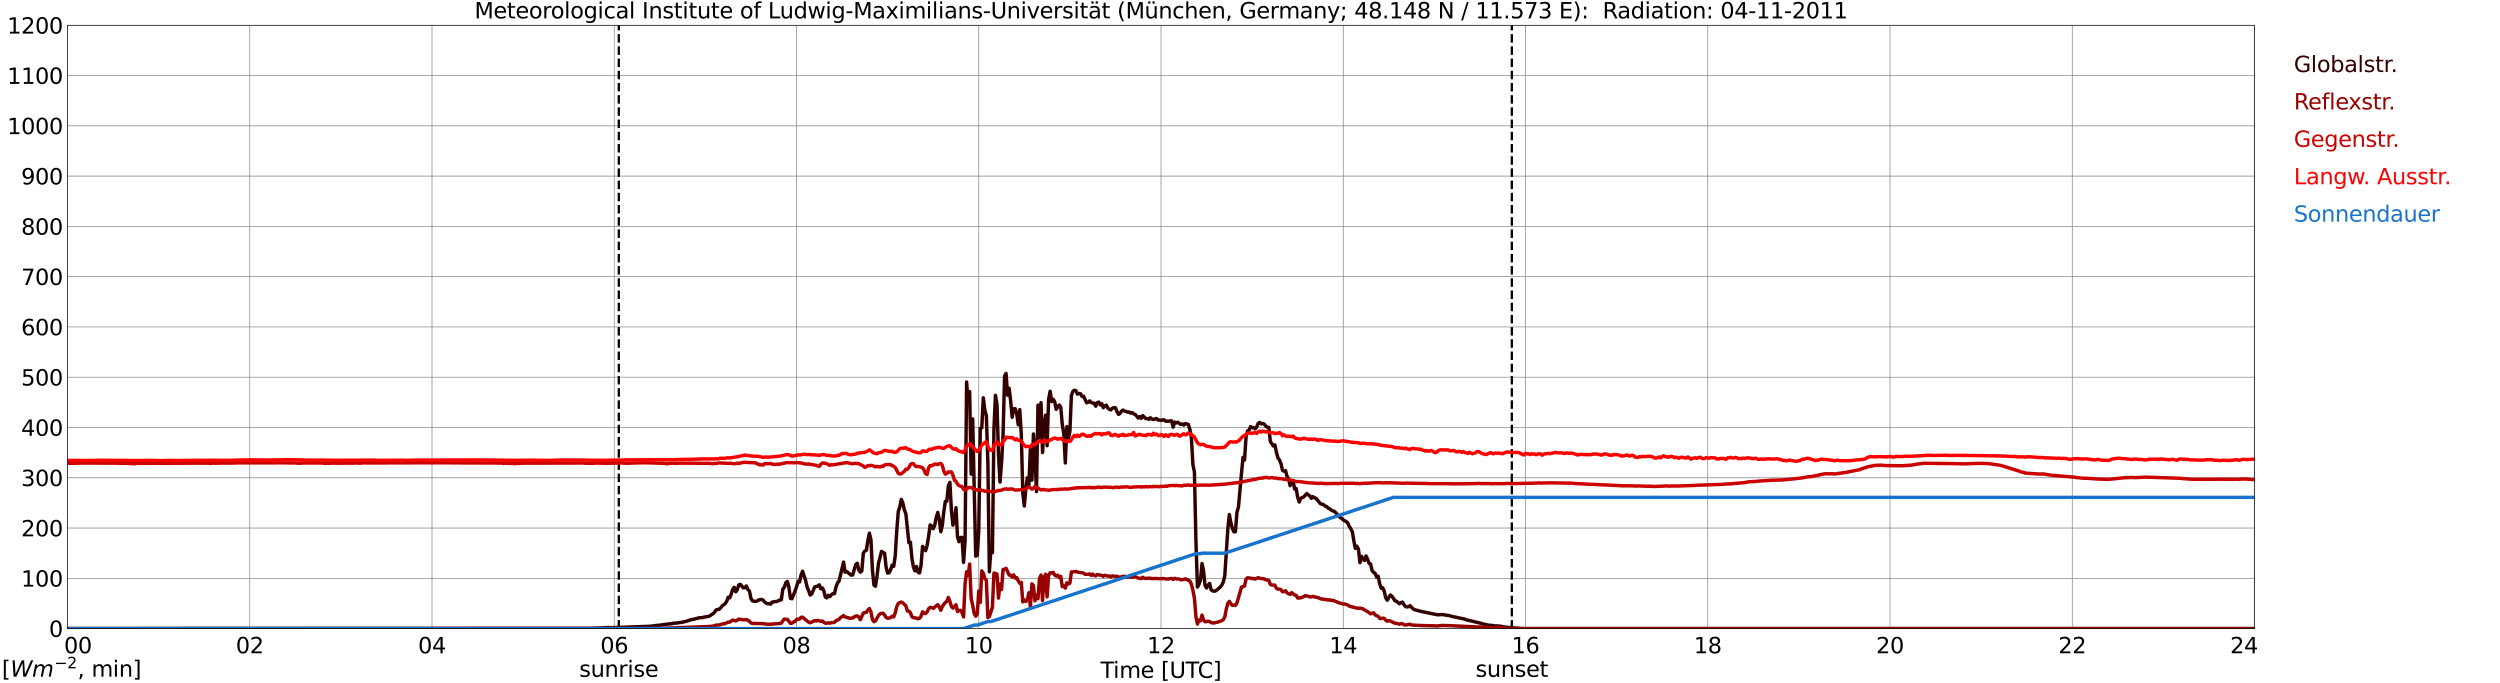 <?xml version="1.0" encoding="utf-8" standalone="no"?>
<!DOCTYPE svg PUBLIC "-//W3C//DTD SVG 1.1//EN"
  "http://www.w3.org/Graphics/SVG/1.1/DTD/svg11.dtd">
<svg xmlns:xlink="http://www.w3.org/1999/xlink" width="1085.4pt" height="296.64pt" viewBox="0 0 1085.4 296.64" xmlns="http://www.w3.org/2000/svg" version="1.1">
 <defs>
  <style type="text/css">*{stroke-linejoin: round; stroke-linecap: butt}</style>
 </defs>
 <g id="figure_1">
  <g id="patch_1">
   <path d="M 0 296.64 
L 1085.4 296.64 
L 1085.4 0 
L 0 0 
z
" style="fill: #ffffff"/>
  </g>
  <g id="axes_1">
   <g id="patch_2">
    <path d="M 29.306 272.909 
L 978.814 272.909 
L 978.814 10.976 
L 29.306 10.976 
z
" style="fill: #ffffff"/>
   </g>
   <g id="patch_3">
    <path d="M 978.814 272.909 
L 978.814 272.909 
L 978.814 10.976 
L 978.814 10.976 
z
" clip-path="url(#p537367d466)" style="fill: #d3d3d3; opacity: 0.25; stroke: #d3d3d3; stroke-linejoin: miter"/>
   </g>
   <g id="matplotlib.axis_1">
    <g id="xtick_1">
     <g id="line2d_1">
      <path d="M 29.306 272.909 
L 29.306 10.976 
" clip-path="url(#p537367d466)" style="fill: none; stroke: #808080; stroke-width: 0.3; stroke-linecap: square"/>
     </g>
     <g id="line2d_2"/>
     <g id="text_1">
      <!--    00 -->
      <g transform="translate(18.733 283.627) scale(0.095 -0.095)">
       <defs>
        <path id="DejaVuSans-20" transform="scale(0.016)"/>
        <path id="DejaVuSans-30" d="M 2034 4250 
Q 1547 4250 1301 3770 
Q 1056 3291 1056 2328 
Q 1056 1369 1301 889 
Q 1547 409 2034 409 
Q 2525 409 2770 889 
Q 3016 1369 3016 2328 
Q 3016 3291 2770 3770 
Q 2525 4250 2034 4250 
z
M 2034 4750 
Q 2819 4750 3233 4129 
Q 3647 3509 3647 2328 
Q 3647 1150 3233 529 
Q 2819 -91 2034 -91 
Q 1250 -91 836 529 
Q 422 1150 422 2328 
Q 422 3509 836 4129 
Q 1250 4750 2034 4750 
z
" transform="scale(0.016)"/>
       </defs>
       <use xlink:href="#DejaVuSans-20"/>
       <use xlink:href="#DejaVuSans-20" transform="translate(31.787 0)"/>
       <use xlink:href="#DejaVuSans-20" transform="translate(63.574 0)"/>
       <use xlink:href="#DejaVuSans-30" transform="translate(95.361 0)"/>
       <use xlink:href="#DejaVuSans-30" transform="translate(158.984 0)"/>
      </g>
     </g>
    </g>
    <g id="xtick_2">
     <g id="line2d_3">
      <path d="M 108.431 272.909 
L 108.431 10.976 
" clip-path="url(#p537367d466)" style="fill: none; stroke: #808080; stroke-width: 0.3; stroke-linecap: square"/>
     </g>
     <g id="line2d_4"/>
     <g id="text_2">
      <!-- 02 -->
      <g transform="translate(102.387 283.627) scale(0.095 -0.095)">
       <defs>
        <path id="DejaVuSans-32" d="M 1228 531 
L 3431 531 
L 3431 0 
L 469 0 
L 469 531 
Q 828 903 1448 1529 
Q 2069 2156 2228 2338 
Q 2531 2678 2651 2914 
Q 2772 3150 2772 3378 
Q 2772 3750 2511 3984 
Q 2250 4219 1831 4219 
Q 1534 4219 1204 4116 
Q 875 4013 500 3803 
L 500 4441 
Q 881 4594 1212 4672 
Q 1544 4750 1819 4750 
Q 2544 4750 2975 4387 
Q 3406 4025 3406 3419 
Q 3406 3131 3298 2873 
Q 3191 2616 2906 2266 
Q 2828 2175 2409 1742 
Q 1991 1309 1228 531 
z
" transform="scale(0.016)"/>
       </defs>
       <use xlink:href="#DejaVuSans-30"/>
       <use xlink:href="#DejaVuSans-32" transform="translate(63.623 0)"/>
      </g>
     </g>
    </g>
    <g id="xtick_3">
     <g id="line2d_5">
      <path d="M 187.557 272.909 
L 187.557 10.976 
" clip-path="url(#p537367d466)" style="fill: none; stroke: #808080; stroke-width: 0.3; stroke-linecap: square"/>
     </g>
     <g id="line2d_6"/>
     <g id="text_3">
      <!-- 04 -->
      <g transform="translate(181.513 283.627) scale(0.095 -0.095)">
       <defs>
        <path id="DejaVuSans-34" d="M 2419 4116 
L 825 1625 
L 2419 1625 
L 2419 4116 
z
M 2253 4666 
L 3047 4666 
L 3047 1625 
L 3713 1625 
L 3713 1100 
L 3047 1100 
L 3047 0 
L 2419 0 
L 2419 1100 
L 313 1100 
L 313 1709 
L 2253 4666 
z
" transform="scale(0.016)"/>
       </defs>
       <use xlink:href="#DejaVuSans-30"/>
       <use xlink:href="#DejaVuSans-34" transform="translate(63.623 0)"/>
      </g>
     </g>
    </g>
    <g id="xtick_4">
     <g id="line2d_7">
      <path d="M 266.683 272.909 
L 266.683 10.976 
" clip-path="url(#p537367d466)" style="fill: none; stroke: #808080; stroke-width: 0.3; stroke-linecap: square"/>
     </g>
     <g id="line2d_8"/>
     <g id="text_4">
      <!-- 06 -->
      <g transform="translate(260.638 283.627) scale(0.095 -0.095)">
       <defs>
        <path id="DejaVuSans-36" d="M 2113 2584 
Q 1688 2584 1439 2293 
Q 1191 2003 1191 1497 
Q 1191 994 1439 701 
Q 1688 409 2113 409 
Q 2538 409 2786 701 
Q 3034 994 3034 1497 
Q 3034 2003 2786 2293 
Q 2538 2584 2113 2584 
z
M 3366 4563 
L 3366 3988 
Q 3128 4100 2886 4159 
Q 2644 4219 2406 4219 
Q 1781 4219 1451 3797 
Q 1122 3375 1075 2522 
Q 1259 2794 1537 2939 
Q 1816 3084 2150 3084 
Q 2853 3084 3261 2657 
Q 3669 2231 3669 1497 
Q 3669 778 3244 343 
Q 2819 -91 2113 -91 
Q 1303 -91 875 529 
Q 447 1150 447 2328 
Q 447 3434 972 4092 
Q 1497 4750 2381 4750 
Q 2619 4750 2861 4703 
Q 3103 4656 3366 4563 
z
" transform="scale(0.016)"/>
       </defs>
       <use xlink:href="#DejaVuSans-30"/>
       <use xlink:href="#DejaVuSans-36" transform="translate(63.623 0)"/>
      </g>
     </g>
    </g>
    <g id="xtick_5">
     <g id="line2d_9">
      <path d="M 345.808 272.909 
L 345.808 10.976 
" clip-path="url(#p537367d466)" style="fill: none; stroke: #808080; stroke-width: 0.3; stroke-linecap: square"/>
     </g>
     <g id="line2d_10"/>
     <g id="text_5">
      <!-- 08 -->
      <g transform="translate(339.764 283.627) scale(0.095 -0.095)">
       <defs>
        <path id="DejaVuSans-38" d="M 2034 2216 
Q 1584 2216 1326 1975 
Q 1069 1734 1069 1313 
Q 1069 891 1326 650 
Q 1584 409 2034 409 
Q 2484 409 2743 651 
Q 3003 894 3003 1313 
Q 3003 1734 2745 1975 
Q 2488 2216 2034 2216 
z
M 1403 2484 
Q 997 2584 770 2862 
Q 544 3141 544 3541 
Q 544 4100 942 4425 
Q 1341 4750 2034 4750 
Q 2731 4750 3128 4425 
Q 3525 4100 3525 3541 
Q 3525 3141 3298 2862 
Q 3072 2584 2669 2484 
Q 3125 2378 3379 2068 
Q 3634 1759 3634 1313 
Q 3634 634 3220 271 
Q 2806 -91 2034 -91 
Q 1263 -91 848 271 
Q 434 634 434 1313 
Q 434 1759 690 2068 
Q 947 2378 1403 2484 
z
M 1172 3481 
Q 1172 3119 1398 2916 
Q 1625 2713 2034 2713 
Q 2441 2713 2670 2916 
Q 2900 3119 2900 3481 
Q 2900 3844 2670 4047 
Q 2441 4250 2034 4250 
Q 1625 4250 1398 4047 
Q 1172 3844 1172 3481 
z
" transform="scale(0.016)"/>
       </defs>
       <use xlink:href="#DejaVuSans-30"/>
       <use xlink:href="#DejaVuSans-38" transform="translate(63.623 0)"/>
      </g>
     </g>
    </g>
    <g id="xtick_6">
     <g id="line2d_11">
      <path d="M 424.934 272.909 
L 424.934 10.976 
" clip-path="url(#p537367d466)" style="fill: none; stroke: #808080; stroke-width: 0.3; stroke-linecap: square"/>
     </g>
     <g id="line2d_12"/>
     <g id="text_6">
      <!-- 10 -->
      <g transform="translate(418.89 283.627) scale(0.095 -0.095)">
       <defs>
        <path id="DejaVuSans-31" d="M 794 531 
L 1825 531 
L 1825 4091 
L 703 3866 
L 703 4441 
L 1819 4666 
L 2450 4666 
L 2450 531 
L 3481 531 
L 3481 0 
L 794 0 
L 794 531 
z
" transform="scale(0.016)"/>
       </defs>
       <use xlink:href="#DejaVuSans-31"/>
       <use xlink:href="#DejaVuSans-30" transform="translate(63.623 0)"/>
      </g>
     </g>
    </g>
    <g id="xtick_7">
     <g id="line2d_13">
      <path d="M 504.06 272.909 
L 504.06 10.976 
" clip-path="url(#p537367d466)" style="fill: none; stroke: #808080; stroke-width: 0.3; stroke-linecap: square"/>
     </g>
     <g id="line2d_14"/>
     <g id="text_7">
      <!-- 12 -->
      <g transform="translate(498.015 283.627) scale(0.095 -0.095)">
       <use xlink:href="#DejaVuSans-31"/>
       <use xlink:href="#DejaVuSans-32" transform="translate(63.623 0)"/>
      </g>
     </g>
    </g>
    <g id="xtick_8">
     <g id="line2d_15">
      <path d="M 583.185 272.909 
L 583.185 10.976 
" clip-path="url(#p537367d466)" style="fill: none; stroke: #808080; stroke-width: 0.3; stroke-linecap: square"/>
     </g>
     <g id="line2d_16"/>
     <g id="text_8">
      <!-- 14 -->
      <g transform="translate(577.141 283.627) scale(0.095 -0.095)">
       <use xlink:href="#DejaVuSans-31"/>
       <use xlink:href="#DejaVuSans-34" transform="translate(63.623 0)"/>
      </g>
     </g>
    </g>
    <g id="xtick_9">
     <g id="line2d_17">
      <path d="M 662.311 272.909 
L 662.311 10.976 
" clip-path="url(#p537367d466)" style="fill: none; stroke: #808080; stroke-width: 0.3; stroke-linecap: square"/>
     </g>
     <g id="line2d_18"/>
     <g id="text_9">
      <!-- 16 -->
      <g transform="translate(656.267 283.627) scale(0.095 -0.095)">
       <use xlink:href="#DejaVuSans-31"/>
       <use xlink:href="#DejaVuSans-36" transform="translate(63.623 0)"/>
      </g>
     </g>
    </g>
    <g id="xtick_10">
     <g id="line2d_19">
      <path d="M 741.437 272.909 
L 741.437 10.976 
" clip-path="url(#p537367d466)" style="fill: none; stroke: #808080; stroke-width: 0.3; stroke-linecap: square"/>
     </g>
     <g id="line2d_20"/>
     <g id="text_10">
      <!-- 18 -->
      <g transform="translate(735.392 283.627) scale(0.095 -0.095)">
       <use xlink:href="#DejaVuSans-31"/>
       <use xlink:href="#DejaVuSans-38" transform="translate(63.623 0)"/>
      </g>
     </g>
    </g>
    <g id="xtick_11">
     <g id="line2d_21">
      <path d="M 820.562 272.909 
L 820.562 10.976 
" clip-path="url(#p537367d466)" style="fill: none; stroke: #808080; stroke-width: 0.3; stroke-linecap: square"/>
     </g>
     <g id="line2d_22"/>
     <g id="text_11">
      <!-- 20 -->
      <g transform="translate(814.518 283.627) scale(0.095 -0.095)">
       <use xlink:href="#DejaVuSans-32"/>
       <use xlink:href="#DejaVuSans-30" transform="translate(63.623 0)"/>
      </g>
     </g>
    </g>
    <g id="xtick_12">
     <g id="line2d_23">
      <path d="M 899.688 272.909 
L 899.688 10.976 
" clip-path="url(#p537367d466)" style="fill: none; stroke: #808080; stroke-width: 0.3; stroke-linecap: square"/>
     </g>
     <g id="line2d_24"/>
     <g id="text_12">
      <!-- 22 -->
      <g transform="translate(893.644 283.627) scale(0.095 -0.095)">
       <use xlink:href="#DejaVuSans-32"/>
       <use xlink:href="#DejaVuSans-32" transform="translate(63.623 0)"/>
      </g>
     </g>
    </g>
    <g id="xtick_13">
     <g id="line2d_25">
      <path d="M 978.814 272.909 
L 978.814 10.976 
" clip-path="url(#p537367d466)" style="fill: none; stroke: #808080; stroke-width: 0.3; stroke-linecap: square"/>
     </g>
     <g id="line2d_26"/>
     <g id="text_13">
      <!-- 24    -->
      <g transform="translate(968.241 283.627) scale(0.095 -0.095)">
       <use xlink:href="#DejaVuSans-32"/>
       <use xlink:href="#DejaVuSans-34" transform="translate(63.623 0)"/>
       <use xlink:href="#DejaVuSans-20" transform="translate(127.246 0)"/>
       <use xlink:href="#DejaVuSans-20" transform="translate(159.033 0)"/>
       <use xlink:href="#DejaVuSans-20" transform="translate(190.82 0)"/>
      </g>
     </g>
    </g>
    <g id="text_14">
     <!-- Time [UTC] -->
     <g transform="translate(477.806 294.322) scale(0.095 -0.095)">
      <defs>
       <path id="DejaVuSans-54" d="M -19 4666 
L 3928 4666 
L 3928 4134 
L 2272 4134 
L 2272 0 
L 1638 0 
L 1638 4134 
L -19 4134 
L -19 4666 
z
" transform="scale(0.016)"/>
       <path id="DejaVuSans-69" d="M 603 3500 
L 1178 3500 
L 1178 0 
L 603 0 
L 603 3500 
z
M 603 4863 
L 1178 4863 
L 1178 4134 
L 603 4134 
L 603 4863 
z
" transform="scale(0.016)"/>
       <path id="DejaVuSans-6d" d="M 3328 2828 
Q 3544 3216 3844 3400 
Q 4144 3584 4550 3584 
Q 5097 3584 5394 3201 
Q 5691 2819 5691 2113 
L 5691 0 
L 5113 0 
L 5113 2094 
Q 5113 2597 4934 2840 
Q 4756 3084 4391 3084 
Q 3944 3084 3684 2787 
Q 3425 2491 3425 1978 
L 3425 0 
L 2847 0 
L 2847 2094 
Q 2847 2600 2669 2842 
Q 2491 3084 2119 3084 
Q 1678 3084 1418 2786 
Q 1159 2488 1159 1978 
L 1159 0 
L 581 0 
L 581 3500 
L 1159 3500 
L 1159 2956 
Q 1356 3278 1631 3431 
Q 1906 3584 2284 3584 
Q 2666 3584 2933 3390 
Q 3200 3197 3328 2828 
z
" transform="scale(0.016)"/>
       <path id="DejaVuSans-65" d="M 3597 1894 
L 3597 1613 
L 953 1613 
Q 991 1019 1311 708 
Q 1631 397 2203 397 
Q 2534 397 2845 478 
Q 3156 559 3463 722 
L 3463 178 
Q 3153 47 2828 -22 
Q 2503 -91 2169 -91 
Q 1331 -91 842 396 
Q 353 884 353 1716 
Q 353 2575 817 3079 
Q 1281 3584 2069 3584 
Q 2775 3584 3186 3129 
Q 3597 2675 3597 1894 
z
M 3022 2063 
Q 3016 2534 2758 2815 
Q 2500 3097 2075 3097 
Q 1594 3097 1305 2825 
Q 1016 2553 972 2059 
L 3022 2063 
z
" transform="scale(0.016)"/>
       <path id="DejaVuSans-5b" d="M 550 4863 
L 1875 4863 
L 1875 4416 
L 1125 4416 
L 1125 -397 
L 1875 -397 
L 1875 -844 
L 550 -844 
L 550 4863 
z
" transform="scale(0.016)"/>
       <path id="DejaVuSans-55" d="M 556 4666 
L 1191 4666 
L 1191 1831 
Q 1191 1081 1462 751 
Q 1734 422 2344 422 
Q 2950 422 3222 751 
Q 3494 1081 3494 1831 
L 3494 4666 
L 4128 4666 
L 4128 1753 
Q 4128 841 3676 375 
Q 3225 -91 2344 -91 
Q 1459 -91 1007 375 
Q 556 841 556 1753 
L 556 4666 
z
" transform="scale(0.016)"/>
       <path id="DejaVuSans-43" d="M 4122 4306 
L 4122 3641 
Q 3803 3938 3442 4084 
Q 3081 4231 2675 4231 
Q 1875 4231 1450 3742 
Q 1025 3253 1025 2328 
Q 1025 1406 1450 917 
Q 1875 428 2675 428 
Q 3081 428 3442 575 
Q 3803 722 4122 1019 
L 4122 359 
Q 3791 134 3420 21 
Q 3050 -91 2638 -91 
Q 1578 -91 968 557 
Q 359 1206 359 2328 
Q 359 3453 968 4101 
Q 1578 4750 2638 4750 
Q 3056 4750 3426 4639 
Q 3797 4528 4122 4306 
z
" transform="scale(0.016)"/>
       <path id="DejaVuSans-5d" d="M 1947 4863 
L 1947 -844 
L 622 -844 
L 622 -397 
L 1369 -397 
L 1369 4416 
L 622 4416 
L 622 4863 
L 1947 4863 
z
" transform="scale(0.016)"/>
      </defs>
      <use xlink:href="#DejaVuSans-54"/>
      <use xlink:href="#DejaVuSans-69" transform="translate(57.959 0)"/>
      <use xlink:href="#DejaVuSans-6d" transform="translate(85.742 0)"/>
      <use xlink:href="#DejaVuSans-65" transform="translate(183.154 0)"/>
      <use xlink:href="#DejaVuSans-20" transform="translate(244.678 0)"/>
      <use xlink:href="#DejaVuSans-5b" transform="translate(276.465 0)"/>
      <use xlink:href="#DejaVuSans-55" transform="translate(315.479 0)"/>
      <use xlink:href="#DejaVuSans-54" transform="translate(388.672 0)"/>
      <use xlink:href="#DejaVuSans-43" transform="translate(443.881 0)"/>
      <use xlink:href="#DejaVuSans-5d" transform="translate(513.705 0)"/>
     </g>
    </g>
   </g>
   <g id="matplotlib.axis_2">
    <g id="ytick_1">
     <g id="line2d_27">
      <path d="M 29.306 272.909 
L 978.814 272.909 
" clip-path="url(#p537367d466)" style="fill: none; stroke: #808080; stroke-width: 0.3; stroke-linecap: square"/>
     </g>
     <g id="line2d_28"/>
     <g id="text_15">
      <!-- 0 -->
      <g transform="translate(21.261 276.518) scale(0.095 -0.095)">
       <use xlink:href="#DejaVuSans-30"/>
      </g>
     </g>
    </g>
    <g id="ytick_2">
     <g id="line2d_29">
      <path d="M 29.306 251.081 
L 978.814 251.081 
" clip-path="url(#p537367d466)" style="fill: none; stroke: #808080; stroke-width: 0.3; stroke-linecap: square"/>
     </g>
     <g id="line2d_30"/>
     <g id="text_16">
      <!-- 100 -->
      <g transform="translate(9.173 254.69) scale(0.095 -0.095)">
       <use xlink:href="#DejaVuSans-31"/>
       <use xlink:href="#DejaVuSans-30" transform="translate(63.623 0)"/>
       <use xlink:href="#DejaVuSans-30" transform="translate(127.246 0)"/>
      </g>
     </g>
    </g>
    <g id="ytick_3">
     <g id="line2d_31">
      <path d="M 29.306 229.253 
L 978.814 229.253 
" clip-path="url(#p537367d466)" style="fill: none; stroke: #808080; stroke-width: 0.3; stroke-linecap: square"/>
     </g>
     <g id="line2d_32"/>
     <g id="text_17">
      <!-- 200 -->
      <g transform="translate(9.173 232.863) scale(0.095 -0.095)">
       <use xlink:href="#DejaVuSans-32"/>
       <use xlink:href="#DejaVuSans-30" transform="translate(63.623 0)"/>
       <use xlink:href="#DejaVuSans-30" transform="translate(127.246 0)"/>
      </g>
     </g>
    </g>
    <g id="ytick_4">
     <g id="line2d_33">
      <path d="M 29.306 207.426 
L 978.814 207.426 
" clip-path="url(#p537367d466)" style="fill: none; stroke: #808080; stroke-width: 0.3; stroke-linecap: square"/>
     </g>
     <g id="line2d_34"/>
     <g id="text_18">
      <!-- 300 -->
      <g transform="translate(9.173 211.035) scale(0.095 -0.095)">
       <defs>
        <path id="DejaVuSans-33" d="M 2597 2516 
Q 3050 2419 3304 2112 
Q 3559 1806 3559 1356 
Q 3559 666 3084 287 
Q 2609 -91 1734 -91 
Q 1441 -91 1130 -33 
Q 819 25 488 141 
L 488 750 
Q 750 597 1062 519 
Q 1375 441 1716 441 
Q 2309 441 2620 675 
Q 2931 909 2931 1356 
Q 2931 1769 2642 2001 
Q 2353 2234 1838 2234 
L 1294 2234 
L 1294 2753 
L 1863 2753 
Q 2328 2753 2575 2939 
Q 2822 3125 2822 3475 
Q 2822 3834 2567 4026 
Q 2313 4219 1838 4219 
Q 1578 4219 1281 4162 
Q 984 4106 628 3988 
L 628 4550 
Q 988 4650 1302 4700 
Q 1616 4750 1894 4750 
Q 2613 4750 3031 4423 
Q 3450 4097 3450 3541 
Q 3450 3153 3228 2886 
Q 3006 2619 2597 2516 
z
" transform="scale(0.016)"/>
       </defs>
       <use xlink:href="#DejaVuSans-33"/>
       <use xlink:href="#DejaVuSans-30" transform="translate(63.623 0)"/>
       <use xlink:href="#DejaVuSans-30" transform="translate(127.246 0)"/>
      </g>
     </g>
    </g>
    <g id="ytick_5">
     <g id="line2d_35">
      <path d="M 29.306 185.598 
L 978.814 185.598 
" clip-path="url(#p537367d466)" style="fill: none; stroke: #808080; stroke-width: 0.3; stroke-linecap: square"/>
     </g>
     <g id="line2d_36"/>
     <g id="text_19">
      <!-- 400 -->
      <g transform="translate(9.173 189.207) scale(0.095 -0.095)">
       <use xlink:href="#DejaVuSans-34"/>
       <use xlink:href="#DejaVuSans-30" transform="translate(63.623 0)"/>
       <use xlink:href="#DejaVuSans-30" transform="translate(127.246 0)"/>
      </g>
     </g>
    </g>
    <g id="ytick_6">
     <g id="line2d_37">
      <path d="M 29.306 163.77 
L 978.814 163.77 
" clip-path="url(#p537367d466)" style="fill: none; stroke: #808080; stroke-width: 0.3; stroke-linecap: square"/>
     </g>
     <g id="line2d_38"/>
     <g id="text_20">
      <!-- 500 -->
      <g transform="translate(9.173 167.379) scale(0.095 -0.095)">
       <defs>
        <path id="DejaVuSans-35" d="M 691 4666 
L 3169 4666 
L 3169 4134 
L 1269 4134 
L 1269 2991 
Q 1406 3038 1543 3061 
Q 1681 3084 1819 3084 
Q 2600 3084 3056 2656 
Q 3513 2228 3513 1497 
Q 3513 744 3044 326 
Q 2575 -91 1722 -91 
Q 1428 -91 1123 -41 
Q 819 9 494 109 
L 494 744 
Q 775 591 1075 516 
Q 1375 441 1709 441 
Q 2250 441 2565 725 
Q 2881 1009 2881 1497 
Q 2881 1984 2565 2268 
Q 2250 2553 1709 2553 
Q 1456 2553 1204 2497 
Q 953 2441 691 2322 
L 691 4666 
z
" transform="scale(0.016)"/>
       </defs>
       <use xlink:href="#DejaVuSans-35"/>
       <use xlink:href="#DejaVuSans-30" transform="translate(63.623 0)"/>
       <use xlink:href="#DejaVuSans-30" transform="translate(127.246 0)"/>
      </g>
     </g>
    </g>
    <g id="ytick_7">
     <g id="line2d_39">
      <path d="M 29.306 141.942 
L 978.814 141.942 
" clip-path="url(#p537367d466)" style="fill: none; stroke: #808080; stroke-width: 0.3; stroke-linecap: square"/>
     </g>
     <g id="line2d_40"/>
     <g id="text_21">
      <!-- 600 -->
      <g transform="translate(9.173 145.551) scale(0.095 -0.095)">
       <use xlink:href="#DejaVuSans-36"/>
       <use xlink:href="#DejaVuSans-30" transform="translate(63.623 0)"/>
       <use xlink:href="#DejaVuSans-30" transform="translate(127.246 0)"/>
      </g>
     </g>
    </g>
    <g id="ytick_8">
     <g id="line2d_41">
      <path d="M 29.306 120.114 
L 978.814 120.114 
" clip-path="url(#p537367d466)" style="fill: none; stroke: #808080; stroke-width: 0.3; stroke-linecap: square"/>
     </g>
     <g id="line2d_42"/>
     <g id="text_22">
      <!-- 700 -->
      <g transform="translate(9.173 123.724) scale(0.095 -0.095)">
       <defs>
        <path id="DejaVuSans-37" d="M 525 4666 
L 3525 4666 
L 3525 4397 
L 1831 0 
L 1172 0 
L 2766 4134 
L 525 4134 
L 525 4666 
z
" transform="scale(0.016)"/>
       </defs>
       <use xlink:href="#DejaVuSans-37"/>
       <use xlink:href="#DejaVuSans-30" transform="translate(63.623 0)"/>
       <use xlink:href="#DejaVuSans-30" transform="translate(127.246 0)"/>
      </g>
     </g>
    </g>
    <g id="ytick_9">
     <g id="line2d_43">
      <path d="M 29.306 98.287 
L 978.814 98.287 
" clip-path="url(#p537367d466)" style="fill: none; stroke: #808080; stroke-width: 0.3; stroke-linecap: square"/>
     </g>
     <g id="line2d_44"/>
     <g id="text_23">
      <!-- 800 -->
      <g transform="translate(9.173 101.896) scale(0.095 -0.095)">
       <use xlink:href="#DejaVuSans-38"/>
       <use xlink:href="#DejaVuSans-30" transform="translate(63.623 0)"/>
       <use xlink:href="#DejaVuSans-30" transform="translate(127.246 0)"/>
      </g>
     </g>
    </g>
    <g id="ytick_10">
     <g id="line2d_45">
      <path d="M 29.306 76.459 
L 978.814 76.459 
" clip-path="url(#p537367d466)" style="fill: none; stroke: #808080; stroke-width: 0.3; stroke-linecap: square"/>
     </g>
     <g id="line2d_46"/>
     <g id="text_24">
      <!-- 900 -->
      <g transform="translate(9.173 80.068) scale(0.095 -0.095)">
       <defs>
        <path id="DejaVuSans-39" d="M 703 97 
L 703 672 
Q 941 559 1184 500 
Q 1428 441 1663 441 
Q 2288 441 2617 861 
Q 2947 1281 2994 2138 
Q 2813 1869 2534 1725 
Q 2256 1581 1919 1581 
Q 1219 1581 811 2004 
Q 403 2428 403 3163 
Q 403 3881 828 4315 
Q 1253 4750 1959 4750 
Q 2769 4750 3195 4129 
Q 3622 3509 3622 2328 
Q 3622 1225 3098 567 
Q 2575 -91 1691 -91 
Q 1453 -91 1209 -44 
Q 966 3 703 97 
z
M 1959 2075 
Q 2384 2075 2632 2365 
Q 2881 2656 2881 3163 
Q 2881 3666 2632 3958 
Q 2384 4250 1959 4250 
Q 1534 4250 1286 3958 
Q 1038 3666 1038 3163 
Q 1038 2656 1286 2365 
Q 1534 2075 1959 2075 
z
" transform="scale(0.016)"/>
       </defs>
       <use xlink:href="#DejaVuSans-39"/>
       <use xlink:href="#DejaVuSans-30" transform="translate(63.623 0)"/>
       <use xlink:href="#DejaVuSans-30" transform="translate(127.246 0)"/>
      </g>
     </g>
    </g>
    <g id="ytick_11">
     <g id="line2d_47">
      <path d="M 29.306 54.631 
L 978.814 54.631 
" clip-path="url(#p537367d466)" style="fill: none; stroke: #808080; stroke-width: 0.3; stroke-linecap: square"/>
     </g>
     <g id="line2d_48"/>
     <g id="text_25">
      <!-- 1000 -->
      <g transform="translate(3.128 58.24) scale(0.095 -0.095)">
       <use xlink:href="#DejaVuSans-31"/>
       <use xlink:href="#DejaVuSans-30" transform="translate(63.623 0)"/>
       <use xlink:href="#DejaVuSans-30" transform="translate(127.246 0)"/>
       <use xlink:href="#DejaVuSans-30" transform="translate(190.869 0)"/>
      </g>
     </g>
    </g>
    <g id="ytick_12">
     <g id="line2d_49">
      <path d="M 29.306 32.803 
L 978.814 32.803 
" clip-path="url(#p537367d466)" style="fill: none; stroke: #808080; stroke-width: 0.3; stroke-linecap: square"/>
     </g>
     <g id="line2d_50"/>
     <g id="text_26">
      <!-- 1100 -->
      <g transform="translate(3.128 36.413) scale(0.095 -0.095)">
       <use xlink:href="#DejaVuSans-31"/>
       <use xlink:href="#DejaVuSans-31" transform="translate(63.623 0)"/>
       <use xlink:href="#DejaVuSans-30" transform="translate(127.246 0)"/>
       <use xlink:href="#DejaVuSans-30" transform="translate(190.869 0)"/>
      </g>
     </g>
    </g>
    <g id="ytick_13">
     <g id="line2d_51">
      <path d="M 29.306 10.976 
L 978.814 10.976 
" clip-path="url(#p537367d466)" style="fill: none; stroke: #808080; stroke-width: 0.3; stroke-linecap: square"/>
     </g>
     <g id="line2d_52"/>
     <g id="text_27">
      <!-- 1200 -->
      <g transform="translate(3.128 14.585) scale(0.095 -0.095)">
       <use xlink:href="#DejaVuSans-31"/>
       <use xlink:href="#DejaVuSans-32" transform="translate(63.623 0)"/>
       <use xlink:href="#DejaVuSans-30" transform="translate(127.246 0)"/>
       <use xlink:href="#DejaVuSans-30" transform="translate(190.869 0)"/>
      </g>
     </g>
    </g>
   </g>
   <g id="line2d_53">
    <path d="M 268.661 272.909 
L 268.661 10.976 
" clip-path="url(#p537367d466)" style="fill: none; stroke-dasharray: 3.7,1.6; stroke-dashoffset: 0; stroke: #000000"/>
   </g>
   <g id="line2d_54">
    <path d="M 656.377 272.909 
L 656.377 10.976 
" clip-path="url(#p537367d466)" style="fill: none; stroke-dasharray: 3.7,1.6; stroke-dashoffset: 0; stroke: #000000"/>
   </g>
   <g id="line2d_55">
    <path d="M 29.306 272.909 
L 256.792 272.815 
L 264.045 272.45 
L 265.364 272.514 
L 282.508 271.889 
L 284.486 271.61 
L 286.464 271.416 
L 290.42 270.879 
L 291.739 270.792 
L 292.399 270.578 
L 293.717 270.512 
L 295.696 270.233 
L 297.674 269.822 
L 300.311 268.962 
L 300.971 268.919 
L 302.289 268.532 
L 302.949 268.423 
L 303.608 268.187 
L 304.927 268.166 
L 305.586 267.95 
L 307.564 267.629 
L 308.224 267.391 
L 308.883 266.852 
L 309.543 266.487 
L 310.202 265.797 
L 310.861 264.828 
L 311.521 264.592 
L 312.18 264.571 
L 312.839 263.968 
L 313.499 263.086 
L 314.818 262.095 
L 315.477 261.104 
L 316.136 259.319 
L 316.796 259.576 
L 317.455 257.983 
L 318.114 255.874 
L 318.774 254.993 
L 319.433 256.929 
L 320.093 256.047 
L 320.752 253.936 
L 321.411 253.7 
L 322.73 255.206 
L 323.39 255.143 
L 324.049 254.41 
L 324.708 255.981 
L 325.368 256.562 
L 326.027 259.814 
L 326.686 260.869 
L 328.005 261.17 
L 328.665 260.954 
L 329.324 260.546 
L 329.983 260.329 
L 330.643 260.244 
L 331.302 260.524 
L 331.961 261.364 
L 332.621 261.86 
L 333.28 262.139 
L 333.94 262.074 
L 334.599 262.311 
L 335.258 261.386 
L 337.236 261.104 
L 337.896 260.89 
L 338.555 260.48 
L 339.215 260.417 
L 339.874 255.767 
L 340.533 254.971 
L 341.193 252.925 
L 341.852 252.452 
L 342.512 254.993 
L 343.171 259.771 
L 343.83 259.965 
L 345.149 256.671 
L 345.808 254.842 
L 346.468 252.386 
L 347.127 252.688 
L 347.787 249.632 
L 348.446 248.016 
L 349.765 252.022 
L 350.424 254.905 
L 351.083 256.455 
L 351.743 258.328 
L 352.402 257.898 
L 353.721 254.776 
L 355.04 254.475 
L 355.699 253.914 
L 356.359 255.636 
L 357.018 255.25 
L 357.677 256.562 
L 358.337 259.19 
L 358.996 259.576 
L 359.655 258.457 
L 360.315 259.018 
L 360.974 258.199 
L 361.634 257.725 
L 362.293 257.725 
L 362.952 254.905 
L 363.612 253.12 
L 364.271 252.301 
L 366.249 244.057 
L 366.909 248.427 
L 367.568 248.082 
L 369.546 249.717 
L 370.206 249.61 
L 371.524 245.111 
L 372.184 244.552 
L 372.843 247.479 
L 373.502 248.405 
L 374.162 247.888 
L 374.821 240.182 
L 375.481 239.191 
L 376.14 238.934 
L 376.799 234.627 
L 377.459 231.484 
L 378.118 234.326 
L 378.777 247.501 
L 379.437 254.023 
L 380.096 254.519 
L 380.756 250.256 
L 381.415 244.552 
L 382.734 239.386 
L 383.393 239.859 
L 384.053 240.182 
L 384.712 246.231 
L 385.371 248.813 
L 386.031 248.641 
L 386.69 247.285 
L 387.349 245.347 
L 388.009 245.93 
L 388.668 241.387 
L 389.328 230.559 
L 389.987 222.164 
L 390.646 220.14 
L 391.306 216.825 
L 391.965 218.333 
L 392.624 221.323 
L 393.284 223.045 
L 394.603 235.64 
L 395.262 235.424 
L 395.921 242.42 
L 396.581 246.272 
L 397.24 247.824 
L 397.899 245.952 
L 398.559 248.383 
L 399.218 248.728 
L 399.878 245.497 
L 400.537 237.231 
L 401.196 237.987 
L 401.856 239.085 
L 402.515 236.845 
L 403.175 232.842 
L 403.834 227.889 
L 404.493 228.341 
L 405.153 229.548 
L 405.812 228.04 
L 406.471 224.704 
L 407.131 222.487 
L 407.79 225.263 
L 408.45 230.838 
L 409.109 228.19 
L 409.768 222.12 
L 410.428 217.687 
L 411.087 217.58 
L 411.746 210.863 
L 412.406 209.421 
L 413.065 221.518 
L 413.725 227.998 
L 414.384 226.254 
L 415.043 220.42 
L 415.703 233.014 
L 416.362 235.166 
L 417.022 233.357 
L 417.681 233.335 
L 418.34 244.164 
L 419 234.8 
L 419.659 165.872 
L 420.318 174.719 
L 420.978 170.026 
L 421.637 205.826 
L 422.297 181.887 
L 423.615 241.451 
L 424.275 241.171 
L 424.934 230.537 
L 425.593 186.021 
L 426.253 185.742 
L 426.912 172.717 
L 427.572 178.056 
L 428.231 180.488 
L 428.89 200.574 
L 429.55 248.233 
L 430.209 238.395 
L 430.869 239.945 
L 431.528 186.257 
L 432.187 171.619 
L 432.847 175.559 
L 433.506 197.343 
L 434.165 209.292 
L 434.825 201.089 
L 435.484 188.948 
L 436.144 163.246 
L 436.803 162.126 
L 437.462 171.578 
L 438.122 168.563 
L 438.781 174.095 
L 439.44 181.178 
L 440.1 177.476 
L 440.759 177.454 
L 441.419 179.65 
L 442.078 184.406 
L 442.737 177.84 
L 443.397 188.54 
L 444.056 214.026 
L 444.716 219.688 
L 445.375 212.046 
L 446.034 207.441 
L 446.694 210.604 
L 447.353 194.717 
L 448.012 208.473 
L 448.672 188.431 
L 449.331 197.795 
L 449.991 213.424 
L 450.65 175.904 
L 451.309 189.983 
L 451.969 174.806 
L 452.628 196.461 
L 453.287 184.945 
L 453.947 180.274 
L 454.606 193.491 
L 455.266 173.363 
L 455.925 169.875 
L 456.584 174.332 
L 457.244 173.341 
L 457.903 174.376 
L 458.563 177.69 
L 459.881 175.839 
L 460.541 176.786 
L 461.2 184.343 
L 461.859 188.239 
L 462.519 200.982 
L 463.178 185.246 
L 463.838 190.326 
L 464.497 187.42 
L 465.156 171.641 
L 465.816 169.919 
L 466.475 169.404 
L 467.134 169.661 
L 467.794 171.124 
L 468.453 170.844 
L 469.113 170.954 
L 469.772 172.093 
L 470.431 172.008 
L 471.75 174.869 
L 472.409 174.699 
L 473.069 174.053 
L 473.728 174.699 
L 474.388 175 
L 475.047 175.042 
L 475.706 176.356 
L 476.366 174.869 
L 477.025 174.568 
L 477.685 175.795 
L 478.344 175.236 
L 479.003 177.024 
L 479.663 176.227 
L 480.322 175.904 
L 480.981 177.216 
L 481.641 177.711 
L 482.3 177.949 
L 482.96 177.174 
L 483.619 177.002 
L 484.278 177.024 
L 484.938 178.659 
L 485.597 179.885 
L 486.256 179.499 
L 486.916 178.464 
L 487.575 178.034 
L 488.235 178.53 
L 488.894 178.595 
L 489.553 178.938 
L 490.213 178.853 
L 490.872 179.348 
L 491.532 179.154 
L 492.191 179.672 
L 492.85 179.951 
L 493.51 180.638 
L 494.169 181.501 
L 494.828 180.855 
L 495.488 181.629 
L 496.147 180.446 
L 497.466 181.758 
L 498.125 181.758 
L 498.785 182.018 
L 499.444 181.372 
L 500.103 181.974 
L 500.763 182.125 
L 502.082 181.695 
L 502.741 182.341 
L 503.4 182.341 
L 504.06 182.533 
L 504.719 182.319 
L 505.379 182.276 
L 506.038 182.856 
L 507.357 182.878 
L 508.016 182.727 
L 508.675 182.727 
L 509.335 185.462 
L 509.994 183.267 
L 510.654 183.631 
L 511.313 183.308 
L 512.632 184.299 
L 513.291 184.041 
L 513.95 184.557 
L 514.61 183.891 
L 515.929 184.277 
L 516.588 186.429 
L 517.247 189.767 
L 517.907 201.735 
L 518.566 204.878 
L 519.226 234.865 
L 519.885 254.862 
L 520.544 253.657 
L 521.204 251.849 
L 521.863 244.681 
L 522.522 247.803 
L 523.182 254.174 
L 523.841 255.272 
L 524.501 254.045 
L 525.16 253.312 
L 525.819 256.047 
L 526.479 256.542 
L 527.138 256.693 
L 527.797 256.521 
L 529.116 255.466 
L 529.776 254.862 
L 530.435 254.065 
L 531.094 252.709 
L 531.754 249.955 
L 533.073 229.677 
L 533.732 223.39 
L 534.391 226.942 
L 535.051 229.461 
L 535.71 230.903 
L 536.369 230.838 
L 537.029 222.487 
L 537.688 220.118 
L 539.007 205.437 
L 539.666 198.592 
L 540.326 199.733 
L 540.985 189.723 
L 541.644 187.075 
L 542.304 186.752 
L 542.963 185.225 
L 543.623 185.698 
L 544.282 185.633 
L 544.941 186.194 
L 545.601 185.441 
L 546.26 183.782 
L 546.919 183.395 
L 547.579 184.02 
L 548.238 183.869 
L 548.898 184.105 
L 549.557 185.03 
L 550.216 185.504 
L 550.876 185.569 
L 551.535 191.683 
L 552.854 193.641 
L 553.513 193.146 
L 554.173 196.354 
L 554.832 198.808 
L 555.491 199.69 
L 556.151 201.283 
L 556.81 204.188 
L 557.47 204.577 
L 558.129 204.319 
L 558.788 206.88 
L 559.448 207.783 
L 560.107 210.863 
L 560.766 209.01 
L 561.426 208.969 
L 562.085 212.348 
L 562.745 212.112 
L 563.404 215.943 
L 564.063 217.966 
L 564.723 216.331 
L 566.042 215.727 
L 567.36 214.286 
L 568.02 214.888 
L 568.679 215.275 
L 569.338 216.331 
L 569.998 215.62 
L 570.657 216.159 
L 571.317 216.309 
L 573.295 218.719 
L 574.613 219.086 
L 575.273 219.732 
L 575.932 219.861 
L 576.592 220.592 
L 577.251 220.871 
L 577.91 221.432 
L 578.57 221.777 
L 579.229 221.969 
L 579.889 222.53 
L 580.548 223.327 
L 581.207 223.908 
L 581.867 224.704 
L 582.526 225.069 
L 583.185 225.737 
L 584.504 226.468 
L 585.164 227.136 
L 585.823 228.579 
L 586.482 229.589 
L 587.142 230.925 
L 587.801 234.928 
L 588.46 238.115 
L 589.12 237.146 
L 589.779 238.438 
L 590.439 244.271 
L 591.098 241.538 
L 591.757 242.614 
L 592.417 243.367 
L 593.076 241.366 
L 593.736 242.743 
L 594.395 244.594 
L 595.054 244.854 
L 595.714 247.737 
L 596.373 248.49 
L 597.032 248.942 
L 597.692 250.601 
L 598.351 250.169 
L 599.011 253.484 
L 599.67 255.379 
L 600.329 255.206 
L 600.989 256.715 
L 601.648 259.62 
L 602.307 260.589 
L 603.626 258.328 
L 604.286 258.867 
L 604.945 259.727 
L 605.604 260.825 
L 606.264 261.019 
L 607.582 262.117 
L 608.242 261.665 
L 608.901 261.427 
L 609.561 262.547 
L 610.22 263.322 
L 610.879 263.516 
L 611.539 263.388 
L 612.198 262.955 
L 613.517 264.355 
L 614.176 264.699 
L 616.814 265.411 
L 624.067 266.917 
L 625.386 266.852 
L 626.705 266.832 
L 627.364 267.024 
L 628.683 267.175 
L 629.342 267.284 
L 630.001 267.541 
L 635.936 268.79 
L 636.595 269.091 
L 643.189 270.663 
L 644.508 271.051 
L 646.486 271.438 
L 648.464 271.61 
L 649.123 271.826 
L 649.783 271.695 
L 650.442 271.846 
L 651.102 271.804 
L 653.08 272.234 
L 657.695 272.643 
L 660.992 272.909 
L 978.154 272.909 
L 978.154 272.909 
" clip-path="url(#p537367d466)" style="fill: none; stroke: #330000; stroke-width: 1.5; stroke-linecap: square"/>
   </g>
   <g id="line2d_56">
    <path d="M 29.306 272.909 
L 284.486 272.841 
L 287.124 272.776 
L 308.224 271.979 
L 309.543 271.828 
L 310.861 271.42 
L 312.18 271.355 
L 313.499 270.946 
L 314.818 270.73 
L 316.136 270.106 
L 316.796 270.106 
L 318.114 269.202 
L 319.433 269.611 
L 320.093 269.268 
L 320.752 268.772 
L 321.411 268.923 
L 322.071 268.945 
L 322.73 269.137 
L 324.049 268.986 
L 325.368 269.72 
L 326.027 270.451 
L 326.686 270.667 
L 331.302 270.752 
L 332.621 270.988 
L 334.599 271.032 
L 335.918 270.859 
L 337.896 270.752 
L 339.215 270.558 
L 339.874 269.547 
L 340.533 268.751 
L 341.193 268.901 
L 341.852 268.879 
L 343.171 270.623 
L 343.83 270.58 
L 344.49 270.021 
L 345.149 269.827 
L 345.808 268.986 
L 346.468 268.794 
L 347.127 268.836 
L 347.787 267.998 
L 348.446 267.954 
L 349.765 269.074 
L 351.083 270.106 
L 351.743 270.386 
L 353.062 269.783 
L 353.721 269.438 
L 354.38 269.632 
L 355.04 269.331 
L 356.359 269.783 
L 357.018 269.589 
L 357.677 270.172 
L 358.337 270.58 
L 358.996 270.58 
L 359.655 270.429 
L 360.315 270.58 
L 360.974 270.3 
L 361.634 270.322 
L 362.293 270.172 
L 362.952 269.482 
L 364.271 268.923 
L 364.93 268.148 
L 366.249 267.264 
L 366.909 267.888 
L 368.227 268.17 
L 368.887 268.406 
L 370.206 268.34 
L 370.865 267.825 
L 371.524 267.458 
L 372.184 267.395 
L 372.843 267.888 
L 373.502 269.074 
L 374.821 266.166 
L 376.14 265.824 
L 376.799 264.898 
L 377.459 264.186 
L 378.118 265.607 
L 378.777 268.965 
L 379.437 269.912 
L 380.096 269.547 
L 381.415 267.223 
L 382.074 266.489 
L 382.734 266.275 
L 383.393 266.254 
L 384.053 267.028 
L 384.712 268.083 
L 385.371 268.384 
L 386.031 268.321 
L 386.69 268.105 
L 387.349 267.546 
L 388.009 267.847 
L 388.668 266.125 
L 389.328 263.433 
L 389.987 261.947 
L 391.306 261.388 
L 391.965 261.668 
L 392.624 262.421 
L 393.284 263.003 
L 393.943 265.263 
L 394.603 265.328 
L 395.262 266.016 
L 395.921 267.803 
L 396.581 268.126 
L 397.24 268.299 
L 397.899 268.34 
L 398.559 268.644 
L 399.218 268.449 
L 399.878 267.546 
L 400.537 265.629 
L 401.196 266.188 
L 401.856 266.382 
L 402.515 265.693 
L 403.175 264.293 
L 403.834 263.691 
L 404.493 263.778 
L 405.153 264.143 
L 407.131 262.53 
L 407.79 263.477 
L 408.45 264.961 
L 409.109 263.326 
L 409.768 262.357 
L 410.428 261.604 
L 411.087 261.021 
L 411.746 259.387 
L 412.406 261.109 
L 413.065 263.261 
L 413.725 264.036 
L 415.043 262.571 
L 415.703 265.522 
L 416.362 265.027 
L 417.022 264.983 
L 417.681 265.996 
L 418.34 267.867 
L 419 253.36 
L 419.659 248.235 
L 420.318 249.806 
L 420.978 244.878 
L 421.637 259.86 
L 422.297 262.765 
L 422.956 266.297 
L 423.615 267.524 
L 424.275 266.705 
L 424.934 256.632 
L 425.593 261.539 
L 426.253 247.87 
L 426.912 248.859 
L 427.572 251.164 
L 428.231 251.873 
L 428.89 268.148 
L 429.55 267.696 
L 430.869 263.669 
L 431.528 248.796 
L 432.847 249.182 
L 433.506 259.666 
L 434.165 253.617 
L 434.825 255.964 
L 435.484 247.202 
L 436.144 247.202 
L 436.803 246.729 
L 438.122 249.656 
L 438.781 249.765 
L 439.44 250.581 
L 440.1 249.592 
L 440.759 251.013 
L 441.419 250.797 
L 442.078 252.196 
L 442.737 253.229 
L 443.397 252.821 
L 444.056 261.303 
L 444.716 260.419 
L 445.375 261.131 
L 446.034 260.419 
L 446.694 257.341 
L 447.353 263.455 
L 448.012 253.489 
L 448.672 254.198 
L 449.331 260.851 
L 449.991 258.417 
L 450.65 259.923 
L 451.309 251.184 
L 451.969 249.656 
L 452.628 260.764 
L 453.287 250.863 
L 453.947 249.313 
L 454.606 259.129 
L 455.266 249.784 
L 455.925 248.689 
L 456.584 248.818 
L 457.244 248.473 
L 457.903 249.699 
L 458.563 250.108 
L 459.222 249.699 
L 459.881 250.797 
L 460.541 250.238 
L 461.2 254.694 
L 461.859 254.305 
L 462.519 255.318 
L 463.178 253.015 
L 463.838 253.552 
L 464.497 253.187 
L 465.156 248.3 
L 465.816 248.3 
L 467.134 248.106 
L 467.794 248.385 
L 469.113 248.623 
L 470.431 248.796 
L 471.091 249.354 
L 472.409 249.333 
L 473.069 249.16 
L 473.728 249.806 
L 474.388 249.226 
L 475.047 249.828 
L 475.706 249.979 
L 476.366 249.42 
L 477.025 249.634 
L 478.344 249.784 
L 479.003 250.238 
L 479.663 249.765 
L 480.981 250.129 
L 481.641 250.044 
L 482.3 250.518 
L 482.96 250.022 
L 483.619 250.108 
L 484.278 250.345 
L 484.938 250.173 
L 485.597 250.518 
L 486.256 250.625 
L 487.575 250.238 
L 488.235 250.151 
L 488.894 250.603 
L 490.213 250.518 
L 490.872 250.647 
L 491.532 250.518 
L 492.191 250.603 
L 492.85 250.367 
L 494.169 250.992 
L 494.828 251.033 
L 495.488 251.227 
L 496.147 250.647 
L 496.807 251.12 
L 499.444 251.013 
L 500.103 251.227 
L 501.422 251.142 
L 503.4 251.249 
L 504.719 251.227 
L 505.379 251.164 
L 506.038 251.356 
L 506.697 251.4 
L 508.016 251.227 
L 508.675 251.142 
L 509.335 251.55 
L 509.994 251.077 
L 510.654 251.336 
L 511.972 251.378 
L 512.632 251.745 
L 513.95 251.572 
L 514.61 251.293 
L 516.588 252.24 
L 517.247 253.617 
L 517.907 256.265 
L 518.566 259.666 
L 519.226 267.738 
L 519.885 270.925 
L 520.544 269.202 
L 521.204 269.589 
L 521.863 267.05 
L 522.522 269.137 
L 523.182 269.934 
L 524.501 269.72 
L 525.16 269.827 
L 525.819 270.322 
L 526.479 270.451 
L 527.138 270.451 
L 529.116 269.956 
L 530.435 269.482 
L 531.094 269.008 
L 531.754 267.847 
L 532.413 264.424 
L 533.073 261.969 
L 533.732 261.109 
L 534.391 262.098 
L 535.051 262.831 
L 535.71 262.658 
L 536.369 262.831 
L 537.029 261.818 
L 538.348 257.169 
L 539.007 254.888 
L 539.666 254.715 
L 540.326 254.414 
L 540.985 251.422 
L 541.644 250.863 
L 542.963 250.992 
L 543.623 251.227 
L 544.282 251.142 
L 544.941 251.422 
L 546.26 250.797 
L 546.919 251.077 
L 548.898 251.336 
L 549.557 251.745 
L 550.216 251.808 
L 550.876 252.046 
L 551.535 253.746 
L 552.195 254.026 
L 552.854 253.984 
L 553.513 254.069 
L 554.173 255.468 
L 554.832 255.791 
L 555.491 255.77 
L 556.151 255.986 
L 556.81 256.911 
L 557.47 256.846 
L 558.129 256.459 
L 558.788 257.407 
L 559.448 257.815 
L 560.107 258.051 
L 560.766 257.298 
L 562.085 258.332 
L 562.745 258.461 
L 563.404 259.644 
L 564.723 259.581 
L 566.042 259.02 
L 566.701 258.612 
L 568.02 258.891 
L 568.679 259.107 
L 569.338 259.192 
L 569.998 258.913 
L 570.657 259.149 
L 571.976 259.387 
L 573.295 259.923 
L 573.954 260.14 
L 574.613 260.074 
L 575.273 260.312 
L 575.932 260.312 
L 576.592 260.548 
L 577.251 260.356 
L 577.91 260.72 
L 578.57 260.591 
L 580.548 261.388 
L 581.867 261.905 
L 582.526 262.012 
L 583.185 262.27 
L 583.845 262.228 
L 585.164 262.702 
L 585.823 263.154 
L 587.801 263.691 
L 589.779 264.143 
L 590.439 264.014 
L 591.757 264.359 
L 594.395 265.952 
L 595.054 266.511 
L 596.373 266.037 
L 597.032 266.985 
L 598.351 267.609 
L 599.011 268.449 
L 599.67 268.578 
L 600.329 268.362 
L 600.989 268.471 
L 601.648 269.268 
L 602.307 269.698 
L 602.967 269.482 
L 603.626 269.611 
L 605.604 270.58 
L 606.264 270.602 
L 607.582 271.01 
L 608.242 270.73 
L 608.901 270.796 
L 609.561 271.226 
L 610.22 271.355 
L 610.879 271.291 
L 611.539 271.075 
L 612.198 271.032 
L 612.858 271.355 
L 615.495 271.505 
L 618.133 271.612 
L 619.451 271.634 
L 623.408 271.743 
L 624.067 271.765 
L 626.045 271.549 
L 630.001 271.656 
L 636.595 271.979 
L 641.211 272.195 
L 643.189 272.217 
L 645.827 272.453 
L 649.783 272.409 
L 652.42 272.474 
L 653.08 272.474 
L 653.739 272.909 
L 978.154 272.909 
L 978.154 272.909 
" clip-path="url(#p537367d466)" style="fill: none; stroke: #990000; stroke-width: 1.5; stroke-linecap: square"/>
   </g>
   <g id="line2d_57">
    <path d="M 29.306 201.172 
L 35.24 201.061 
L 41.175 201.056 
L 51.065 201.082 
L 52.384 201.163 
L 53.703 201.124 
L 55.022 201.163 
L 58.319 201.357 
L 59.637 201.139 
L 60.956 201.181 
L 62.275 201.163 
L 89.969 201.065 
L 91.288 201.189 
L 92.606 201.034 
L 93.266 201.137 
L 94.584 201.065 
L 97.881 201.056 
L 100.519 201.054 
L 103.156 200.975 
L 122.278 200.943 
L 124.257 200.973 
L 127.553 200.982 
L 128.872 201.039 
L 129.532 201.146 
L 131.51 201.013 
L 140.082 201.023 
L 141.4 201.205 
L 142.06 201.1 
L 142.719 201.163 
L 144.038 201.063 
L 147.335 201.113 
L 149.972 201.045 
L 151.291 201.067 
L 153.269 201.089 
L 154.588 201.004 
L 155.907 201.111 
L 157.885 200.971 
L 161.182 200.993 
L 177.666 200.951 
L 178.985 200.951 
L 182.282 200.916 
L 198.767 200.954 
L 200.085 200.975 
L 217.889 201.043 
L 218.548 201.242 
L 219.207 201.093 
L 223.823 201.309 
L 224.482 201.115 
L 225.142 201.224 
L 225.801 201.098 
L 252.836 201.023 
L 254.814 201.133 
L 257.451 201.135 
L 258.77 201.032 
L 260.089 201.047 
L 262.726 201.137 
L 264.045 201.091 
L 265.364 201.098 
L 269.98 200.997 
L 271.958 201.135 
L 279.211 200.906 
L 281.189 200.962 
L 282.508 200.962 
L 286.464 201.124 
L 287.783 201.124 
L 289.761 201.364 
L 290.42 201.168 
L 291.739 201.098 
L 293.717 201.135 
L 295.036 201.065 
L 299.652 201.093 
L 306.246 201.157 
L 307.564 201.137 
L 308.224 201.255 
L 308.883 201.216 
L 309.543 201.366 
L 310.202 201.115 
L 310.861 201.231 
L 312.18 200.971 
L 316.796 201.185 
L 317.455 201.087 
L 318.114 201.316 
L 319.433 201.279 
L 320.093 201.076 
L 320.752 201.194 
L 322.73 200.751 
L 323.39 200.7 
L 324.708 200.805 
L 328.005 200.912 
L 328.665 201.364 
L 329.324 201.48 
L 329.983 201.89 
L 330.643 201.768 
L 331.302 201.927 
L 331.961 201.309 
L 333.94 201.294 
L 334.599 201.189 
L 335.258 201.534 
L 336.577 201.674 
L 337.236 201.486 
L 337.896 201.643 
L 338.555 201.434 
L 339.215 201.412 
L 339.874 201.135 
L 340.533 201.133 
L 341.193 200.886 
L 342.512 200.86 
L 343.83 200.877 
L 344.49 200.947 
L 345.808 200.805 
L 347.787 201.008 
L 349.765 201.519 
L 351.083 201.427 
L 354.38 202.028 
L 355.04 202.322 
L 355.699 202.471 
L 356.359 201.6 
L 357.018 201.032 
L 357.677 201.004 
L 358.996 201.349 
L 360.315 202.062 
L 360.974 201.733 
L 361.634 201.801 
L 367.568 200.844 
L 369.546 201.253 
L 370.206 201.346 
L 371.524 201.135 
L 372.843 201.314 
L 374.821 202.294 
L 375.481 202.94 
L 376.14 202.602 
L 376.799 202.13 
L 377.459 202.231 
L 378.118 202.028 
L 378.777 202.139 
L 380.096 202.7 
L 380.756 202.49 
L 382.074 202.765 
L 382.734 202.377 
L 383.393 202.477 
L 384.053 201.862 
L 385.371 201.696 
L 386.69 201.715 
L 387.349 202.156 
L 388.009 202.449 
L 388.668 202.955 
L 389.987 205.476 
L 390.646 205.817 
L 391.306 205.705 
L 392.624 204.625 
L 393.284 203.713 
L 393.943 203.704 
L 394.603 202.999 
L 395.262 201.683 
L 395.921 201.268 
L 396.581 201.364 
L 397.24 202.176 
L 397.899 202.602 
L 398.559 202.508 
L 399.878 202.824 
L 400.537 203.071 
L 401.196 204.073 
L 401.856 205.644 
L 402.515 205.97 
L 403.175 203.093 
L 403.834 202.102 
L 404.493 202.228 
L 405.812 201.484 
L 406.471 201.464 
L 407.131 201.696 
L 407.79 201.342 
L 408.45 201.218 
L 409.109 201.993 
L 409.768 204.498 
L 410.428 205.86 
L 411.087 205.516 
L 411.746 204.861 
L 412.406 204.92 
L 413.065 204.854 
L 413.725 206.317 
L 414.384 208.489 
L 415.043 208.936 
L 415.703 210.187 
L 416.362 210.822 
L 417.681 211.302 
L 418.34 212.428 
L 419 212.863 
L 420.318 211.745 
L 420.978 211.616 
L 421.637 211.634 
L 422.297 212.105 
L 424.275 212.806 
L 425.593 212.562 
L 426.253 212.954 
L 426.912 213.016 
L 427.572 213.26 
L 428.231 213.356 
L 428.89 213.144 
L 430.209 213.398 
L 432.187 213.38 
L 433.506 212.924 
L 434.165 212.948 
L 434.825 212.815 
L 435.484 212.47 
L 436.803 212.225 
L 437.462 212.394 
L 439.44 212.278 
L 440.759 212.797 
L 442.737 212.651 
L 443.397 212.568 
L 444.056 212.66 
L 445.375 212.33 
L 446.034 211.704 
L 446.694 211.385 
L 447.353 211.78 
L 448.012 212.383 
L 448.672 212.009 
L 449.331 211.178 
L 451.969 212.703 
L 453.287 212.498 
L 453.947 212.78 
L 454.606 212.723 
L 455.266 212.863 
L 457.244 212.546 
L 459.222 212.553 
L 459.881 212.396 
L 461.2 212.378 
L 462.519 212.26 
L 463.178 212.385 
L 465.816 212.02 
L 466.475 211.905 
L 467.134 211.909 
L 467.794 211.695 
L 468.453 211.793 
L 471.091 211.682 
L 472.409 211.682 
L 473.069 211.549 
L 473.728 211.791 
L 474.388 211.669 
L 475.047 211.822 
L 475.706 211.643 
L 476.366 211.603 
L 477.025 211.451 
L 477.685 211.636 
L 478.344 211.64 
L 479.003 211.472 
L 482.3 211.566 
L 482.96 211.734 
L 484.938 211.459 
L 485.597 211.64 
L 487.575 211.403 
L 488.235 211.492 
L 488.894 211.315 
L 490.872 211.612 
L 492.191 211.429 
L 494.169 211.341 
L 494.828 211.309 
L 495.488 211.446 
L 496.147 211.344 
L 496.807 211.416 
L 497.466 211.243 
L 498.125 211.392 
L 498.785 211.263 
L 499.444 211.256 
L 500.103 211.379 
L 500.763 211.16 
L 501.422 211.269 
L 502.082 211.178 
L 502.741 211.3 
L 503.4 211.304 
L 504.06 211.134 
L 504.719 211.206 
L 506.038 211.023 
L 506.697 211.156 
L 507.357 210.855 
L 509.335 210.754 
L 509.994 210.857 
L 510.654 210.752 
L 513.291 210.99 
L 513.95 210.658 
L 514.61 210.717 
L 515.929 210.532 
L 516.588 210.735 
L 517.247 210.643 
L 517.907 210.722 
L 519.885 210.66 
L 523.841 210.588 
L 525.16 210.654 
L 531.754 210.209 
L 533.732 209.979 
L 535.71 209.702 
L 537.029 209.595 
L 539.007 209.277 
L 541.644 208.713 
L 542.963 208.482 
L 544.282 208.128 
L 544.941 208.161 
L 546.26 207.707 
L 548.238 207.563 
L 548.898 207.255 
L 549.557 207.395 
L 550.216 207.247 
L 550.876 207.526 
L 552.195 207.338 
L 553.513 207.615 
L 554.173 207.513 
L 554.832 207.84 
L 555.491 207.725 
L 558.129 208.187 
L 558.788 208.128 
L 560.766 208.563 
L 561.426 208.567 
L 562.745 209.146 
L 563.404 209.028 
L 564.723 209.176 
L 566.042 209.325 
L 566.701 209.477 
L 571.976 209.842 
L 572.635 209.89 
L 573.295 209.746 
L 575.273 209.964 
L 580.548 209.899 
L 581.207 209.995 
L 581.867 209.848 
L 587.801 209.813 
L 588.46 209.92 
L 589.779 209.899 
L 590.439 210.008 
L 591.098 209.872 
L 594.395 209.744 
L 598.351 209.547 
L 600.989 209.68 
L 601.648 209.547 
L 602.307 209.65 
L 603.626 209.595 
L 609.561 209.833 
L 610.22 209.735 
L 612.198 209.792 
L 616.154 209.859 
L 619.451 209.907 
L 620.77 209.973 
L 624.067 209.995 
L 627.364 209.995 
L 631.32 210.067 
L 636.595 210.027 
L 639.892 209.958 
L 640.552 209.99 
L 641.87 209.87 
L 643.189 209.958 
L 644.508 209.958 
L 645.827 209.958 
L 646.486 209.923 
L 647.145 210.032 
L 649.123 209.973 
L 650.442 209.997 
L 652.42 210.003 
L 654.399 209.896 
L 656.377 209.964 
L 659.674 209.907 
L 661.652 209.859 
L 663.63 209.783 
L 664.949 209.811 
L 666.267 209.741 
L 667.586 209.728 
L 668.246 209.634 
L 668.905 209.735 
L 672.861 209.634 
L 680.774 209.759 
L 682.092 209.737 
L 684.071 209.942 
L 692.643 210.353 
L 698.577 210.608 
L 704.511 210.918 
L 708.468 210.933 
L 710.446 211.01 
L 711.765 210.962 
L 714.402 211.101 
L 717.699 211.145 
L 718.358 211.224 
L 723.633 210.962 
L 724.293 211.077 
L 725.612 211.007 
L 728.249 211.014 
L 734.843 210.789 
L 737.48 210.641 
L 748.031 210.285 
L 748.69 210.161 
L 751.327 210.056 
L 757.262 209.541 
L 759.24 209.189 
L 763.196 208.936 
L 763.856 208.825 
L 765.174 208.777 
L 769.79 208.478 
L 771.109 208.471 
L 773.087 208.373 
L 773.746 208.395 
L 775.725 208.194 
L 778.362 207.956 
L 782.318 207.484 
L 785.615 206.932 
L 786.275 206.941 
L 789.572 206.282 
L 790.89 205.952 
L 792.209 205.714 
L 792.868 205.655 
L 793.528 205.736 
L 795.506 205.66 
L 796.825 205.782 
L 798.143 205.537 
L 801.44 205.101 
L 804.737 204.431 
L 806.715 204.049 
L 807.375 203.948 
L 808.034 203.593 
L 808.694 203.453 
L 809.353 203.147 
L 810.012 203.016 
L 810.672 202.713 
L 813.969 202.069 
L 816.606 201.936 
L 818.584 202.128 
L 825.837 202.209 
L 829.794 201.955 
L 831.772 201.58 
L 834.409 201.255 
L 835.069 201.137 
L 847.597 201.274 
L 852.872 201.386 
L 859.466 201.159 
L 863.422 201.279 
L 868.038 201.951 
L 869.357 202.255 
L 876.61 204.542 
L 877.269 204.848 
L 878.588 205.116 
L 879.247 205.393 
L 885.182 205.806 
L 887.16 205.778 
L 889.797 206.212 
L 891.116 206.397 
L 893.754 206.598 
L 895.732 206.773 
L 897.71 206.899 
L 899.029 207.057 
L 901.007 207.188 
L 901.666 207.358 
L 902.985 207.484 
L 904.304 207.607 
L 906.282 207.666 
L 910.898 207.984 
L 915.513 208.12 
L 918.81 207.786 
L 920.129 207.626 
L 922.766 207.393 
L 926.063 207.275 
L 926.723 207.402 
L 930.02 207.229 
L 931.338 207.144 
L 946.504 207.648 
L 947.823 207.777 
L 950.46 207.991 
L 952.438 208.104 
L 953.757 208.091 
L 959.032 208.104 
L 959.692 208.045 
L 960.351 208.113 
L 962.329 208.039 
L 963.648 208.05 
L 970.242 208.098 
L 970.901 208.021 
L 972.22 208.107 
L 972.879 207.938 
L 973.539 208.026 
L 974.198 207.932 
L 978.154 208.22 
L 978.154 208.22 
" clip-path="url(#p537367d466)" style="fill: none; stroke: #cc0000; stroke-width: 1.5; stroke-linecap: square"/>
   </g>
   <g id="line2d_58">
    <path d="M 29.306 199.923 
L 31.943 199.912 
L 33.262 199.886 
L 38.537 199.926 
L 43.812 199.816 
L 45.79 199.851 
L 57 199.912 
L 58.978 199.956 
L 64.912 199.864 
L 69.528 199.967 
L 71.506 199.956 
L 73.484 199.862 
L 78.1 199.958 
L 79.419 199.888 
L 93.266 199.825 
L 93.925 199.775 
L 95.244 199.906 
L 95.903 199.838 
L 97.222 199.875 
L 99.2 199.849 
L 100.519 199.871 
L 102.497 199.753 
L 105.135 199.716 
L 109.091 199.648 
L 114.366 199.723 
L 115.685 199.771 
L 118.322 199.701 
L 119.641 199.703 
L 122.938 199.629 
L 124.257 199.596 
L 126.894 199.609 
L 129.532 199.681 
L 135.466 199.786 
L 140.082 199.733 
L 141.4 199.805 
L 142.719 199.786 
L 146.016 199.825 
L 162.501 199.762 
L 164.479 199.873 
L 167.776 199.838 
L 169.754 199.819 
L 171.073 199.84 
L 174.37 199.79 
L 176.348 199.86 
L 178.985 199.79 
L 182.282 199.755 
L 208.657 199.683 
L 210.635 199.705 
L 217.889 199.773 
L 219.867 199.829 
L 221.186 199.81 
L 223.164 199.864 
L 229.098 199.803 
L 230.417 199.779 
L 235.033 199.856 
L 237.67 199.891 
L 240.308 199.829 
L 242.286 199.76 
L 243.604 199.69 
L 249.539 199.74 
L 252.176 199.736 
L 253.495 199.709 
L 255.473 199.797 
L 258.77 199.827 
L 261.408 199.845 
L 269.32 199.727 
L 270.639 199.701 
L 283.167 199.624 
L 285.805 199.618 
L 288.442 199.64 
L 291.08 199.618 
L 292.399 199.589 
L 295.036 199.493 
L 296.355 199.452 
L 297.674 199.397 
L 298.992 199.447 
L 304.927 199.236 
L 309.543 199.255 
L 310.861 199.186 
L 311.521 199.244 
L 312.839 198.939 
L 314.818 198.991 
L 315.477 198.801 
L 316.136 198.742 
L 316.796 198.838 
L 318.114 198.625 
L 320.093 198.299 
L 322.071 197.887 
L 322.73 197.782 
L 323.39 197.535 
L 324.049 197.754 
L 324.708 197.747 
L 326.686 198.035 
L 327.346 198.022 
L 328.005 198.136 
L 328.665 198.026 
L 331.302 198.568 
L 332.621 198.374 
L 333.28 198.5 
L 333.94 198.408 
L 335.258 198.391 
L 335.918 198.247 
L 337.236 198.214 
L 337.896 198.07 
L 339.215 197.968 
L 341.193 197.398 
L 341.852 197.361 
L 342.512 197.437 
L 343.83 198.013 
L 344.49 197.998 
L 345.149 197.786 
L 345.808 197.727 
L 346.468 197.442 
L 347.127 197.548 
L 349.105 197.223 
L 349.765 197.258 
L 350.424 197.413 
L 351.083 197.337 
L 354.38 197.572 
L 355.04 197.566 
L 355.699 197.758 
L 356.359 197.509 
L 357.677 197.343 
L 358.996 197.71 
L 359.655 197.697 
L 360.974 197.924 
L 361.634 197.904 
L 362.293 198.018 
L 362.952 197.922 
L 363.612 197.662 
L 364.271 197.714 
L 365.59 196.9 
L 366.249 196.933 
L 366.909 196.822 
L 367.568 196.883 
L 368.227 197.26 
L 369.546 197.485 
L 370.206 197.278 
L 370.865 197.26 
L 371.524 197.11 
L 372.184 196.795 
L 373.502 196.597 
L 375.481 196.374 
L 376.799 195.78 
L 377.459 195.32 
L 378.118 195.634 
L 378.777 196.326 
L 379.437 196.699 
L 380.756 196.979 
L 381.415 196.579 
L 382.734 196.37 
L 384.053 195.532 
L 386.69 196.053 
L 387.349 195.914 
L 388.009 196.378 
L 388.668 196.411 
L 389.328 196.189 
L 390.646 194.816 
L 391.306 194.576 
L 392.624 194.593 
L 393.284 194.327 
L 393.943 194.879 
L 395.262 195.291 
L 395.921 195.756 
L 396.581 196.047 
L 399.218 196.649 
L 399.878 196.431 
L 400.537 195.752 
L 401.196 195.785 
L 401.856 196.042 
L 402.515 195.896 
L 403.175 195.213 
L 403.834 194.977 
L 404.493 195.123 
L 405.153 194.68 
L 407.79 194.172 
L 409.109 194.589 
L 409.768 194.682 
L 410.428 194.172 
L 411.746 193.561 
L 412.406 193.598 
L 413.725 194.822 
L 414.384 195.034 
L 415.043 194.794 
L 415.703 195.527 
L 416.362 195.927 
L 417.022 195.966 
L 417.681 196.298 
L 418.34 196.455 
L 419 195.383 
L 419.659 193.75 
L 420.978 192.674 
L 422.956 194.669 
L 423.615 195.508 
L 424.275 196.016 
L 424.934 195.281 
L 426.253 193.279 
L 427.572 192.164 
L 428.231 191.786 
L 428.89 193.685 
L 429.55 195.224 
L 430.209 195.508 
L 430.869 195.61 
L 431.528 193.382 
L 432.187 192.436 
L 432.847 191.961 
L 433.506 192.862 
L 434.165 193.251 
L 434.825 193.117 
L 435.484 191.373 
L 436.144 191.127 
L 436.803 189.795 
L 438.781 190.072 
L 439.44 189.911 
L 440.759 190.97 
L 441.419 190.537 
L 442.078 191.173 
L 442.737 191.19 
L 443.397 191.515 
L 444.716 193.41 
L 445.375 193.947 
L 446.034 193.794 
L 446.694 193.796 
L 447.353 194.084 
L 448.012 193.096 
L 448.672 192.893 
L 449.331 193.096 
L 450.65 191.775 
L 451.309 191.533 
L 451.969 191.629 
L 452.628 192.052 
L 453.287 190.952 
L 453.947 191.707 
L 454.606 191.714 
L 455.266 191.531 
L 455.925 190.895 
L 456.584 190.865 
L 457.244 190.374 
L 457.903 190.151 
L 458.563 190.315 
L 459.222 190.703 
L 459.881 190.439 
L 460.541 190.35 
L 461.2 190.874 
L 461.859 191.162 
L 462.519 191.703 
L 463.178 191.354 
L 464.497 191.705 
L 465.156 190.937 
L 465.816 189.719 
L 466.475 189.044 
L 467.134 189.564 
L 467.794 188.92 
L 468.453 189.514 
L 469.113 189.073 
L 469.772 188.494 
L 470.431 188.56 
L 471.091 189.057 
L 471.75 189.415 
L 472.409 189.422 
L 473.069 189.097 
L 473.728 189.448 
L 474.388 188.721 
L 475.706 188.158 
L 476.366 188.376 
L 477.685 188.215 
L 478.344 188.802 
L 479.003 188.289 
L 480.322 188.379 
L 480.981 187.929 
L 481.641 187.988 
L 482.3 189.007 
L 482.96 189.132 
L 483.619 188.739 
L 484.278 188.623 
L 485.597 189.405 
L 486.256 188.874 
L 486.916 188.999 
L 487.575 188.542 
L 488.235 189.149 
L 488.894 188.994 
L 489.553 189.016 
L 490.213 188.643 
L 490.872 188.708 
L 491.532 188.63 
L 492.191 187.772 
L 492.85 189.282 
L 493.51 189.077 
L 494.169 188.654 
L 494.828 188.577 
L 496.147 189.023 
L 496.807 188.964 
L 497.466 189.18 
L 498.125 188.617 
L 499.444 188.695 
L 500.103 188.948 
L 500.763 188.084 
L 501.422 188.708 
L 502.082 188.424 
L 502.741 189.064 
L 503.4 189.134 
L 504.06 188.638 
L 504.719 188.905 
L 505.379 189.516 
L 506.038 188.721 
L 506.697 189.241 
L 507.357 189.479 
L 508.016 188.643 
L 508.675 188.643 
L 509.335 188.776 
L 509.994 189.029 
L 510.654 188.558 
L 511.313 188.625 
L 511.972 189.361 
L 512.632 189.212 
L 513.291 188.667 
L 513.95 188.313 
L 514.61 188.804 
L 515.269 188.634 
L 515.929 187.97 
L 517.907 189.151 
L 518.566 189.725 
L 519.885 192.233 
L 520.544 192.797 
L 521.204 193.1 
L 521.863 192.858 
L 522.522 192.967 
L 523.182 193.412 
L 523.841 193.711 
L 524.501 193.87 
L 525.16 193.886 
L 527.138 194.39 
L 527.797 194.427 
L 528.457 194.335 
L 529.116 194.431 
L 531.094 194.285 
L 531.754 194.065 
L 533.073 192.786 
L 533.732 191.961 
L 534.391 191.76 
L 535.051 191.932 
L 537.029 191.836 
L 538.348 190.906 
L 539.007 190.009 
L 539.666 189.405 
L 540.985 188.606 
L 541.644 188.027 
L 542.963 187.988 
L 543.623 188.213 
L 544.282 187.916 
L 544.941 187.818 
L 545.601 188.2 
L 546.26 187.473 
L 546.919 187.18 
L 547.579 187.636 
L 548.238 187.115 
L 549.557 187.569 
L 550.216 187.248 
L 550.876 187.765 
L 551.535 187.855 
L 552.854 187.87 
L 553.513 188.263 
L 554.173 188.053 
L 554.832 188.187 
L 555.491 187.77 
L 556.151 188.197 
L 556.81 189.195 
L 557.47 188.796 
L 558.129 189.287 
L 558.788 189.507 
L 559.448 189.354 
L 560.766 189.621 
L 561.426 189.322 
L 562.085 190.105 
L 562.745 190.354 
L 563.404 190.365 
L 564.063 190.651 
L 565.382 190.537 
L 566.042 190.251 
L 566.701 190.385 
L 567.36 190.631 
L 568.679 190.747 
L 569.338 190.614 
L 569.998 190.786 
L 570.657 190.585 
L 571.317 190.732 
L 571.976 191.179 
L 573.295 190.845 
L 574.613 191.061 
L 575.273 191.28 
L 578.57 191.504 
L 579.229 191.572 
L 579.889 191.478 
L 580.548 191.686 
L 581.207 191.677 
L 582.526 191.415 
L 583.185 191.371 
L 587.142 192.061 
L 587.801 192.033 
L 588.46 192.159 
L 589.779 192.225 
L 590.439 192.508 
L 591.757 192.517 
L 592.417 192.423 
L 593.076 192.628 
L 596.373 192.742 
L 597.692 192.936 
L 599.011 193.15 
L 599.67 193.358 
L 604.286 193.87 
L 605.604 194.29 
L 606.264 194.473 
L 606.923 194.314 
L 608.242 194.606 
L 608.901 194.545 
L 609.561 194.807 
L 610.22 194.517 
L 610.879 194.936 
L 611.539 194.938 
L 612.198 195.195 
L 612.858 194.728 
L 613.517 194.641 
L 614.176 194.848 
L 615.495 194.888 
L 616.154 195.027 
L 616.814 195.019 
L 617.473 195.392 
L 618.133 195.518 
L 618.792 195.807 
L 619.451 195.615 
L 620.111 195.957 
L 620.77 195.7 
L 621.429 195.641 
L 622.089 195.905 
L 622.748 196.409 
L 623.408 196.536 
L 624.726 195.47 
L 625.386 195.296 
L 627.364 195.313 
L 628.023 195.385 
L 628.683 195.291 
L 629.342 195.697 
L 630.001 195.713 
L 630.661 195.584 
L 631.32 195.621 
L 631.98 196.082 
L 632.639 196.208 
L 633.298 195.944 
L 633.958 196.038 
L 634.617 196.392 
L 635.276 196.06 
L 635.936 196.418 
L 637.255 196.85 
L 637.914 196.365 
L 639.233 197.005 
L 640.552 196.601 
L 641.211 196.143 
L 641.87 196.029 
L 642.53 196.333 
L 643.189 196.804 
L 643.848 197.038 
L 645.167 197.363 
L 647.145 196.492 
L 647.805 196.848 
L 648.464 197.044 
L 649.123 196.671 
L 649.783 196.787 
L 650.442 196.649 
L 652.42 197.001 
L 653.08 196.64 
L 654.399 196.162 
L 655.058 196.324 
L 655.717 196.269 
L 656.377 196.468 
L 659.014 196.435 
L 659.674 196.54 
L 660.992 197.352 
L 661.652 197.524 
L 662.311 196.798 
L 662.97 197.068 
L 663.63 196.996 
L 664.289 197.33 
L 664.949 196.981 
L 665.608 197.173 
L 666.267 197.084 
L 666.927 197.42 
L 667.586 197.134 
L 668.246 197.02 
L 668.905 197.079 
L 669.564 197.631 
L 670.224 197.177 
L 670.883 196.981 
L 671.542 196.959 
L 672.202 196.819 
L 672.861 197.02 
L 673.521 196.758 
L 674.18 196.758 
L 674.839 196.461 
L 675.499 196.418 
L 676.158 196.571 
L 677.477 196.579 
L 678.136 196.597 
L 678.796 196.841 
L 679.455 196.861 
L 680.114 196.64 
L 680.774 196.691 
L 681.433 196.872 
L 682.092 196.649 
L 684.071 197.177 
L 684.73 197.54 
L 686.708 197.206 
L 687.368 197.352 
L 690.664 197.422 
L 691.324 197.162 
L 693.302 197.09 
L 693.961 197.332 
L 694.621 197.376 
L 695.28 197.614 
L 696.599 197.031 
L 697.918 197.223 
L 698.577 197.583 
L 699.896 197.675 
L 700.555 197.345 
L 701.874 197.335 
L 702.533 197.514 
L 703.193 197.566 
L 703.852 198.029 
L 705.171 197.88 
L 706.49 197.518 
L 707.149 197.944 
L 707.808 197.92 
L 708.468 197.651 
L 709.127 197.743 
L 709.786 198.404 
L 711.105 198.635 
L 711.765 198.26 
L 712.424 198.376 
L 713.083 198.144 
L 713.743 198.243 
L 716.38 198.075 
L 717.699 198.378 
L 718.358 198.889 
L 719.018 198.876 
L 719.677 198.721 
L 720.337 198.36 
L 720.996 198.777 
L 721.655 198.175 
L 722.315 197.874 
L 722.974 198.269 
L 723.633 198.304 
L 724.293 198.57 
L 724.952 198.216 
L 725.612 198.155 
L 726.271 198.267 
L 726.93 198.688 
L 727.59 198.467 
L 728.909 198.965 
L 729.568 198.646 
L 730.227 198.461 
L 730.887 198.732 
L 732.205 198.873 
L 732.865 198.395 
L 734.184 199.354 
L 734.843 198.95 
L 736.162 198.769 
L 736.821 198.948 
L 737.48 198.629 
L 738.14 198.522 
L 738.799 198.913 
L 739.459 199.166 
L 740.118 199.013 
L 740.777 198.664 
L 742.096 198.972 
L 742.756 198.655 
L 744.734 198.821 
L 745.393 199.268 
L 746.052 199.297 
L 746.712 199.083 
L 747.371 199.015 
L 748.69 199.096 
L 749.349 199.415 
L 750.009 198.788 
L 750.668 198.788 
L 751.327 198.581 
L 751.987 198.812 
L 752.646 198.873 
L 753.306 198.603 
L 753.965 198.684 
L 754.624 199.127 
L 755.284 199.028 
L 755.943 199.155 
L 756.602 198.911 
L 757.921 199.011 
L 758.581 198.71 
L 761.218 199.159 
L 761.878 199.004 
L 762.537 198.989 
L 763.196 199.399 
L 763.856 199.395 
L 764.515 199.264 
L 765.174 199.391 
L 767.812 199.188 
L 769.131 199.264 
L 769.79 199.308 
L 771.768 199.166 
L 772.428 199.506 
L 773.087 199.417 
L 773.746 199.849 
L 775.065 199.908 
L 775.725 200.122 
L 776.384 199.845 
L 777.043 199.766 
L 779.681 200.286 
L 781.659 199.91 
L 782.318 199.413 
L 782.978 199.375 
L 784.956 198.935 
L 788.253 199.96 
L 788.912 199.729 
L 789.572 199.801 
L 790.231 199.406 
L 790.89 199.386 
L 792.209 199.491 
L 793.528 199.6 
L 796.825 200.056 
L 797.484 199.81 
L 799.462 200.037 
L 800.781 200.032 
L 803.419 200 
L 805.397 199.757 
L 808.694 199.471 
L 810.012 199.183 
L 810.672 198.622 
L 811.99 198.208 
L 812.65 198.31 
L 813.969 198.323 
L 815.287 198.308 
L 815.947 198.229 
L 818.584 198.382 
L 820.562 198.199 
L 821.881 198.432 
L 822.541 198.426 
L 823.2 198.142 
L 825.178 198.219 
L 827.156 198.083 
L 829.794 198.103 
L 831.772 197.941 
L 833.75 197.913 
L 837.047 197.631 
L 839.684 197.745 
L 844.959 197.649 
L 846.938 197.78 
L 848.916 197.695 
L 852.213 197.743 
L 853.531 197.738 
L 856.828 197.782 
L 858.147 197.793 
L 867.378 197.948 
L 869.357 197.97 
L 871.994 198.099 
L 873.972 198.236 
L 874.632 198.142 
L 875.95 198.354 
L 876.61 198.299 
L 877.269 198.389 
L 878.588 198.336 
L 879.247 198.507 
L 879.907 198.339 
L 881.225 198.315 
L 885.841 198.684 
L 886.5 198.587 
L 888.479 198.843 
L 889.138 198.736 
L 889.797 198.873 
L 890.457 198.806 
L 891.116 198.95 
L 891.775 198.887 
L 893.094 199.015 
L 893.754 198.891 
L 894.413 199 
L 897.051 199.041 
L 898.369 199.463 
L 901.007 199.116 
L 902.326 199.17 
L 904.304 199.297 
L 905.622 199.21 
L 909.579 199.703 
L 910.898 199.417 
L 912.216 199.757 
L 915.513 199.917 
L 916.173 199.694 
L 916.832 199.323 
L 918.81 199.024 
L 920.129 198.93 
L 921.448 199.142 
L 922.107 199.085 
L 925.404 199.491 
L 926.723 199.308 
L 927.382 199.295 
L 928.701 199.52 
L 929.36 199.417 
L 931.338 199.716 
L 932.657 199.544 
L 933.316 199.297 
L 933.976 199.426 
L 935.295 199.314 
L 935.954 199.463 
L 936.613 199.26 
L 937.273 199.45 
L 937.932 199.258 
L 941.888 199.633 
L 943.207 199.393 
L 945.185 199.84 
L 945.845 199.469 
L 946.504 199.253 
L 948.482 199.41 
L 949.142 199.493 
L 949.801 199.408 
L 951.12 199.712 
L 952.438 199.644 
L 955.076 199.797 
L 955.735 199.716 
L 956.395 199.766 
L 958.373 199.57 
L 959.032 199.624 
L 959.692 199.522 
L 961.67 199.84 
L 962.989 199.853 
L 963.648 200 
L 964.967 199.816 
L 968.264 199.941 
L 970.901 199.583 
L 972.22 199.862 
L 973.539 199.437 
L 974.857 199.456 
L 975.517 199.539 
L 977.495 199.419 
L 978.154 199.373 
L 978.154 199.373 
" clip-path="url(#p537367d466)" style="fill: none; stroke: #ff0000; stroke-width: 1.5; stroke-linecap: square"/>
   </g>
   <g id="line2d_59">
    <path d="M 29.306 272.909 
L 418.34 272.909 
L 422.956 271.381 
L 424.275 271.381 
L 428.89 269.853 
L 430.209 269.853 
L 519.226 240.385 
L 521.204 240.385 
L 521.863 240.167 
L 531.754 240.167 
L 604.945 215.938 
L 978.154 215.938 
L 978.154 215.938 
" clip-path="url(#p537367d466)" style="fill: none; stroke: #1773cc; stroke-width: 1.5; stroke-linecap: square"/>
   </g>
   <g id="patch_4">
    <path d="M 29.306 272.909 
L 29.306 10.976 
" style="fill: none; stroke: #000000; stroke-width: 0.3; stroke-linejoin: miter; stroke-linecap: square"/>
   </g>
   <g id="patch_5">
    <path d="M 978.814 272.909 
L 978.814 10.976 
" style="fill: none; stroke: #000000; stroke-width: 0.3; stroke-linejoin: miter; stroke-linecap: square"/>
   </g>
   <g id="patch_6">
    <path d="M 29.306 272.909 
L 978.814 272.909 
" style="fill: none; stroke: #000000; stroke-width: 0.3; stroke-linejoin: miter; stroke-linecap: square"/>
   </g>
   <g id="patch_7">
    <path d="M 29.306 10.976 
L 978.814 10.976 
" style="fill: none; stroke: #000000; stroke-width: 0.3; stroke-linejoin: miter; stroke-linecap: square"/>
   </g>
   <g id="text_28">
    <!-- sunrise -->
    <g transform="translate(251.496 293.863) scale(0.095 -0.095)">
     <defs>
      <path id="DejaVuSans-73" d="M 2834 3397 
L 2834 2853 
Q 2591 2978 2328 3040 
Q 2066 3103 1784 3103 
Q 1356 3103 1142 2972 
Q 928 2841 928 2578 
Q 928 2378 1081 2264 
Q 1234 2150 1697 2047 
L 1894 2003 
Q 2506 1872 2764 1633 
Q 3022 1394 3022 966 
Q 3022 478 2636 193 
Q 2250 -91 1575 -91 
Q 1294 -91 989 -36 
Q 684 19 347 128 
L 347 722 
Q 666 556 975 473 
Q 1284 391 1588 391 
Q 1994 391 2212 530 
Q 2431 669 2431 922 
Q 2431 1156 2273 1281 
Q 2116 1406 1581 1522 
L 1381 1569 
Q 847 1681 609 1914 
Q 372 2147 372 2553 
Q 372 3047 722 3315 
Q 1072 3584 1716 3584 
Q 2034 3584 2315 3537 
Q 2597 3491 2834 3397 
z
" transform="scale(0.016)"/>
      <path id="DejaVuSans-75" d="M 544 1381 
L 544 3500 
L 1119 3500 
L 1119 1403 
Q 1119 906 1312 657 
Q 1506 409 1894 409 
Q 2359 409 2629 706 
Q 2900 1003 2900 1516 
L 2900 3500 
L 3475 3500 
L 3475 0 
L 2900 0 
L 2900 538 
Q 2691 219 2414 64 
Q 2138 -91 1772 -91 
Q 1169 -91 856 284 
Q 544 659 544 1381 
z
M 1991 3584 
L 1991 3584 
z
" transform="scale(0.016)"/>
      <path id="DejaVuSans-6e" d="M 3513 2113 
L 3513 0 
L 2938 0 
L 2938 2094 
Q 2938 2591 2744 2837 
Q 2550 3084 2163 3084 
Q 1697 3084 1428 2787 
Q 1159 2491 1159 1978 
L 1159 0 
L 581 0 
L 581 3500 
L 1159 3500 
L 1159 2956 
Q 1366 3272 1645 3428 
Q 1925 3584 2291 3584 
Q 2894 3584 3203 3211 
Q 3513 2838 3513 2113 
z
" transform="scale(0.016)"/>
      <path id="DejaVuSans-72" d="M 2631 2963 
Q 2534 3019 2420 3045 
Q 2306 3072 2169 3072 
Q 1681 3072 1420 2755 
Q 1159 2438 1159 1844 
L 1159 0 
L 581 0 
L 581 3500 
L 1159 3500 
L 1159 2956 
Q 1341 3275 1631 3429 
Q 1922 3584 2338 3584 
Q 2397 3584 2469 3576 
Q 2541 3569 2628 3553 
L 2631 2963 
z
" transform="scale(0.016)"/>
     </defs>
     <use xlink:href="#DejaVuSans-73"/>
     <use xlink:href="#DejaVuSans-75" transform="translate(52.1 0)"/>
     <use xlink:href="#DejaVuSans-6e" transform="translate(115.479 0)"/>
     <use xlink:href="#DejaVuSans-72" transform="translate(178.857 0)"/>
     <use xlink:href="#DejaVuSans-69" transform="translate(219.971 0)"/>
     <use xlink:href="#DejaVuSans-73" transform="translate(247.754 0)"/>
     <use xlink:href="#DejaVuSans-65" transform="translate(299.854 0)"/>
    </g>
   </g>
   <g id="text_29">
    <!-- sunset -->
    <g transform="translate(640.622 293.863) scale(0.095 -0.095)">
     <defs>
      <path id="DejaVuSans-74" d="M 1172 4494 
L 1172 3500 
L 2356 3500 
L 2356 3053 
L 1172 3053 
L 1172 1153 
Q 1172 725 1289 603 
Q 1406 481 1766 481 
L 2356 481 
L 2356 0 
L 1766 0 
Q 1100 0 847 248 
Q 594 497 594 1153 
L 594 3053 
L 172 3053 
L 172 3500 
L 594 3500 
L 594 4494 
L 1172 4494 
z
" transform="scale(0.016)"/>
     </defs>
     <use xlink:href="#DejaVuSans-73"/>
     <use xlink:href="#DejaVuSans-75" transform="translate(52.1 0)"/>
     <use xlink:href="#DejaVuSans-6e" transform="translate(115.479 0)"/>
     <use xlink:href="#DejaVuSans-73" transform="translate(178.857 0)"/>
     <use xlink:href="#DejaVuSans-65" transform="translate(230.957 0)"/>
     <use xlink:href="#DejaVuSans-74" transform="translate(292.48 0)"/>
    </g>
   </g>
   <g id="text_30">
    <!-- [$Wm^{-2}$, min] -->
    <g transform="translate(0.821 293.863) scale(0.095 -0.095)">
     <defs>
      <path id="DejaVuSans-Oblique-57" d="M 616 4666 
L 1228 4666 
L 1453 697 
L 3213 4666 
L 3916 4666 
L 4147 697 
L 5888 4666 
L 6528 4666 
L 4453 0 
L 3659 0 
L 3444 3891 
L 1697 0 
L 903 0 
L 616 4666 
z
" transform="scale(0.016)"/>
      <path id="DejaVuSans-Oblique-6d" d="M 5747 2113 
L 5338 0 
L 4763 0 
L 5166 2094 
Q 5191 2228 5203 2325 
Q 5216 2422 5216 2491 
Q 5216 2772 5059 2928 
Q 4903 3084 4622 3084 
Q 4203 3084 3875 2770 
Q 3547 2456 3450 1953 
L 3066 0 
L 2491 0 
L 2900 2094 
Q 2925 2209 2937 2307 
Q 2950 2406 2950 2484 
Q 2950 2769 2794 2926 
Q 2638 3084 2363 3084 
Q 1938 3084 1609 2770 
Q 1281 2456 1184 1953 
L 800 0 
L 225 0 
L 909 3500 
L 1484 3500 
L 1375 2956 
Q 1609 3263 1923 3423 
Q 2238 3584 2597 3584 
Q 2978 3584 3223 3384 
Q 3469 3184 3519 2828 
Q 3781 3197 4126 3390 
Q 4472 3584 4856 3584 
Q 5306 3584 5551 3325 
Q 5797 3066 5797 2591 
Q 5797 2488 5784 2364 
Q 5772 2241 5747 2113 
z
" transform="scale(0.016)"/>
      <path id="DejaVuSans-2212" d="M 678 2272 
L 4684 2272 
L 4684 1741 
L 678 1741 
L 678 2272 
z
" transform="scale(0.016)"/>
      <path id="DejaVuSans-2c" d="M 750 794 
L 1409 794 
L 1409 256 
L 897 -744 
L 494 -744 
L 750 256 
L 750 794 
z
" transform="scale(0.016)"/>
     </defs>
     <use xlink:href="#DejaVuSans-5b" transform="translate(0 0.766)"/>
     <use xlink:href="#DejaVuSans-Oblique-57" transform="translate(39.014 0.766)"/>
     <use xlink:href="#DejaVuSans-Oblique-6d" transform="translate(137.891 0.766)"/>
     <use xlink:href="#DejaVuSans-2212" transform="translate(239.953 39.047) scale(0.7)"/>
     <use xlink:href="#DejaVuSans-32" transform="translate(298.605 39.047) scale(0.7)"/>
     <use xlink:href="#DejaVuSans-2c" transform="translate(345.875 0.766)"/>
     <use xlink:href="#DejaVuSans-20" transform="translate(377.663 0.766)"/>
     <use xlink:href="#DejaVuSans-6d" transform="translate(409.45 0.766)"/>
     <use xlink:href="#DejaVuSans-69" transform="translate(506.862 0.766)"/>
     <use xlink:href="#DejaVuSans-6e" transform="translate(534.645 0.766)"/>
     <use xlink:href="#DejaVuSans-5d" transform="translate(598.024 0.766)"/>
    </g>
   </g>
   <g id="text_31">
    <!-- Globalstr. -->
    <g style="fill: #330000" transform="translate(995.905 31.291) scale(0.095 -0.095)">
     <defs>
      <path id="DejaVuSans-47" d="M 3809 666 
L 3809 1919 
L 2778 1919 
L 2778 2438 
L 4434 2438 
L 4434 434 
Q 4069 175 3628 42 
Q 3188 -91 2688 -91 
Q 1594 -91 976 548 
Q 359 1188 359 2328 
Q 359 3472 976 4111 
Q 1594 4750 2688 4750 
Q 3144 4750 3555 4637 
Q 3966 4525 4313 4306 
L 4313 3634 
Q 3963 3931 3569 4081 
Q 3175 4231 2741 4231 
Q 1884 4231 1454 3753 
Q 1025 3275 1025 2328 
Q 1025 1384 1454 906 
Q 1884 428 2741 428 
Q 3075 428 3337 486 
Q 3600 544 3809 666 
z
" transform="scale(0.016)"/>
      <path id="DejaVuSans-6c" d="M 603 4863 
L 1178 4863 
L 1178 0 
L 603 0 
L 603 4863 
z
" transform="scale(0.016)"/>
      <path id="DejaVuSans-6f" d="M 1959 3097 
Q 1497 3097 1228 2736 
Q 959 2375 959 1747 
Q 959 1119 1226 758 
Q 1494 397 1959 397 
Q 2419 397 2687 759 
Q 2956 1122 2956 1747 
Q 2956 2369 2687 2733 
Q 2419 3097 1959 3097 
z
M 1959 3584 
Q 2709 3584 3137 3096 
Q 3566 2609 3566 1747 
Q 3566 888 3137 398 
Q 2709 -91 1959 -91 
Q 1206 -91 779 398 
Q 353 888 353 1747 
Q 353 2609 779 3096 
Q 1206 3584 1959 3584 
z
" transform="scale(0.016)"/>
      <path id="DejaVuSans-62" d="M 3116 1747 
Q 3116 2381 2855 2742 
Q 2594 3103 2138 3103 
Q 1681 3103 1420 2742 
Q 1159 2381 1159 1747 
Q 1159 1113 1420 752 
Q 1681 391 2138 391 
Q 2594 391 2855 752 
Q 3116 1113 3116 1747 
z
M 1159 2969 
Q 1341 3281 1617 3432 
Q 1894 3584 2278 3584 
Q 2916 3584 3314 3078 
Q 3713 2572 3713 1747 
Q 3713 922 3314 415 
Q 2916 -91 2278 -91 
Q 1894 -91 1617 61 
Q 1341 213 1159 525 
L 1159 0 
L 581 0 
L 581 4863 
L 1159 4863 
L 1159 2969 
z
" transform="scale(0.016)"/>
      <path id="DejaVuSans-61" d="M 2194 1759 
Q 1497 1759 1228 1600 
Q 959 1441 959 1056 
Q 959 750 1161 570 
Q 1363 391 1709 391 
Q 2188 391 2477 730 
Q 2766 1069 2766 1631 
L 2766 1759 
L 2194 1759 
z
M 3341 1997 
L 3341 0 
L 2766 0 
L 2766 531 
Q 2569 213 2275 61 
Q 1981 -91 1556 -91 
Q 1019 -91 701 211 
Q 384 513 384 1019 
Q 384 1609 779 1909 
Q 1175 2209 1959 2209 
L 2766 2209 
L 2766 2266 
Q 2766 2663 2505 2880 
Q 2244 3097 1772 3097 
Q 1472 3097 1187 3025 
Q 903 2953 641 2809 
L 641 3341 
Q 956 3463 1253 3523 
Q 1550 3584 1831 3584 
Q 2591 3584 2966 3190 
Q 3341 2797 3341 1997 
z
" transform="scale(0.016)"/>
      <path id="DejaVuSans-2e" d="M 684 794 
L 1344 794 
L 1344 0 
L 684 0 
L 684 794 
z
" transform="scale(0.016)"/>
     </defs>
     <use xlink:href="#DejaVuSans-47"/>
     <use xlink:href="#DejaVuSans-6c" transform="translate(77.49 0)"/>
     <use xlink:href="#DejaVuSans-6f" transform="translate(105.273 0)"/>
     <use xlink:href="#DejaVuSans-62" transform="translate(166.455 0)"/>
     <use xlink:href="#DejaVuSans-61" transform="translate(229.932 0)"/>
     <use xlink:href="#DejaVuSans-6c" transform="translate(291.211 0)"/>
     <use xlink:href="#DejaVuSans-73" transform="translate(318.994 0)"/>
     <use xlink:href="#DejaVuSans-74" transform="translate(371.094 0)"/>
     <use xlink:href="#DejaVuSans-72" transform="translate(410.303 0)"/>
     <use xlink:href="#DejaVuSans-2e" transform="translate(442.291 0)"/>
    </g>
   </g>
   <g id="text_32">
    <!-- Reflexstr. -->
    <g style="fill: #990000" transform="translate(995.905 47.531) scale(0.095 -0.095)">
     <defs>
      <path id="DejaVuSans-52" d="M 2841 2188 
Q 3044 2119 3236 1894 
Q 3428 1669 3622 1275 
L 4263 0 
L 3584 0 
L 2988 1197 
Q 2756 1666 2539 1819 
Q 2322 1972 1947 1972 
L 1259 1972 
L 1259 0 
L 628 0 
L 628 4666 
L 2053 4666 
Q 2853 4666 3247 4331 
Q 3641 3997 3641 3322 
Q 3641 2881 3436 2590 
Q 3231 2300 2841 2188 
z
M 1259 4147 
L 1259 2491 
L 2053 2491 
Q 2509 2491 2742 2702 
Q 2975 2913 2975 3322 
Q 2975 3731 2742 3939 
Q 2509 4147 2053 4147 
L 1259 4147 
z
" transform="scale(0.016)"/>
      <path id="DejaVuSans-66" d="M 2375 4863 
L 2375 4384 
L 1825 4384 
Q 1516 4384 1395 4259 
Q 1275 4134 1275 3809 
L 1275 3500 
L 2222 3500 
L 2222 3053 
L 1275 3053 
L 1275 0 
L 697 0 
L 697 3053 
L 147 3053 
L 147 3500 
L 697 3500 
L 697 3744 
Q 697 4328 969 4595 
Q 1241 4863 1831 4863 
L 2375 4863 
z
" transform="scale(0.016)"/>
      <path id="DejaVuSans-78" d="M 3513 3500 
L 2247 1797 
L 3578 0 
L 2900 0 
L 1881 1375 
L 863 0 
L 184 0 
L 1544 1831 
L 300 3500 
L 978 3500 
L 1906 2253 
L 2834 3500 
L 3513 3500 
z
" transform="scale(0.016)"/>
     </defs>
     <use xlink:href="#DejaVuSans-52"/>
     <use xlink:href="#DejaVuSans-65" transform="translate(64.982 0)"/>
     <use xlink:href="#DejaVuSans-66" transform="translate(126.506 0)"/>
     <use xlink:href="#DejaVuSans-6c" transform="translate(161.711 0)"/>
     <use xlink:href="#DejaVuSans-65" transform="translate(189.494 0)"/>
     <use xlink:href="#DejaVuSans-78" transform="translate(249.268 0)"/>
     <use xlink:href="#DejaVuSans-73" transform="translate(308.447 0)"/>
     <use xlink:href="#DejaVuSans-74" transform="translate(360.547 0)"/>
     <use xlink:href="#DejaVuSans-72" transform="translate(399.756 0)"/>
     <use xlink:href="#DejaVuSans-2e" transform="translate(431.744 0)"/>
    </g>
   </g>
   <g id="text_33">
    <!-- Gegenstr. -->
    <g style="fill: #cc0000" transform="translate(995.905 63.771) scale(0.095 -0.095)">
     <defs>
      <path id="DejaVuSans-67" d="M 2906 1791 
Q 2906 2416 2648 2759 
Q 2391 3103 1925 3103 
Q 1463 3103 1205 2759 
Q 947 2416 947 1791 
Q 947 1169 1205 825 
Q 1463 481 1925 481 
Q 2391 481 2648 825 
Q 2906 1169 2906 1791 
z
M 3481 434 
Q 3481 -459 3084 -895 
Q 2688 -1331 1869 -1331 
Q 1566 -1331 1297 -1286 
Q 1028 -1241 775 -1147 
L 775 -588 
Q 1028 -725 1275 -790 
Q 1522 -856 1778 -856 
Q 2344 -856 2625 -561 
Q 2906 -266 2906 331 
L 2906 616 
Q 2728 306 2450 153 
Q 2172 0 1784 0 
Q 1141 0 747 490 
Q 353 981 353 1791 
Q 353 2603 747 3093 
Q 1141 3584 1784 3584 
Q 2172 3584 2450 3431 
Q 2728 3278 2906 2969 
L 2906 3500 
L 3481 3500 
L 3481 434 
z
" transform="scale(0.016)"/>
     </defs>
     <use xlink:href="#DejaVuSans-47"/>
     <use xlink:href="#DejaVuSans-65" transform="translate(77.49 0)"/>
     <use xlink:href="#DejaVuSans-67" transform="translate(139.014 0)"/>
     <use xlink:href="#DejaVuSans-65" transform="translate(202.49 0)"/>
     <use xlink:href="#DejaVuSans-6e" transform="translate(264.014 0)"/>
     <use xlink:href="#DejaVuSans-73" transform="translate(327.393 0)"/>
     <use xlink:href="#DejaVuSans-74" transform="translate(379.492 0)"/>
     <use xlink:href="#DejaVuSans-72" transform="translate(418.701 0)"/>
     <use xlink:href="#DejaVuSans-2e" transform="translate(450.689 0)"/>
    </g>
   </g>
   <g id="text_34">
    <!-- Langw. Ausstr. -->
    <g style="fill: #ff0000" transform="translate(995.905 80.01) scale(0.095 -0.095)">
     <defs>
      <path id="DejaVuSans-4c" d="M 628 4666 
L 1259 4666 
L 1259 531 
L 3531 531 
L 3531 0 
L 628 0 
L 628 4666 
z
" transform="scale(0.016)"/>
      <path id="DejaVuSans-77" d="M 269 3500 
L 844 3500 
L 1563 769 
L 2278 3500 
L 2956 3500 
L 3675 769 
L 4391 3500 
L 4966 3500 
L 4050 0 
L 3372 0 
L 2619 2869 
L 1863 0 
L 1184 0 
L 269 3500 
z
" transform="scale(0.016)"/>
      <path id="DejaVuSans-41" d="M 2188 4044 
L 1331 1722 
L 3047 1722 
L 2188 4044 
z
M 1831 4666 
L 2547 4666 
L 4325 0 
L 3669 0 
L 3244 1197 
L 1141 1197 
L 716 0 
L 50 0 
L 1831 4666 
z
" transform="scale(0.016)"/>
     </defs>
     <use xlink:href="#DejaVuSans-4c"/>
     <use xlink:href="#DejaVuSans-61" transform="translate(55.713 0)"/>
     <use xlink:href="#DejaVuSans-6e" transform="translate(116.992 0)"/>
     <use xlink:href="#DejaVuSans-67" transform="translate(180.371 0)"/>
     <use xlink:href="#DejaVuSans-77" transform="translate(243.848 0)"/>
     <use xlink:href="#DejaVuSans-2e" transform="translate(316.51 0)"/>
     <use xlink:href="#DejaVuSans-20" transform="translate(348.297 0)"/>
     <use xlink:href="#DejaVuSans-41" transform="translate(380.084 0)"/>
     <use xlink:href="#DejaVuSans-75" transform="translate(448.492 0)"/>
     <use xlink:href="#DejaVuSans-73" transform="translate(511.871 0)"/>
     <use xlink:href="#DejaVuSans-73" transform="translate(563.971 0)"/>
     <use xlink:href="#DejaVuSans-74" transform="translate(616.07 0)"/>
     <use xlink:href="#DejaVuSans-72" transform="translate(655.279 0)"/>
     <use xlink:href="#DejaVuSans-2e" transform="translate(687.268 0)"/>
    </g>
   </g>
   <g id="text_35">
    <!-- Sonnendauer -->
    <g style="fill: #1773cc" transform="translate(995.905 96.25) scale(0.095 -0.095)">
     <defs>
      <path id="DejaVuSans-53" d="M 3425 4513 
L 3425 3897 
Q 3066 4069 2747 4153 
Q 2428 4238 2131 4238 
Q 1616 4238 1336 4038 
Q 1056 3838 1056 3469 
Q 1056 3159 1242 3001 
Q 1428 2844 1947 2747 
L 2328 2669 
Q 3034 2534 3370 2195 
Q 3706 1856 3706 1288 
Q 3706 609 3251 259 
Q 2797 -91 1919 -91 
Q 1588 -91 1214 -16 
Q 841 59 441 206 
L 441 856 
Q 825 641 1194 531 
Q 1563 422 1919 422 
Q 2459 422 2753 634 
Q 3047 847 3047 1241 
Q 3047 1584 2836 1778 
Q 2625 1972 2144 2069 
L 1759 2144 
Q 1053 2284 737 2584 
Q 422 2884 422 3419 
Q 422 4038 858 4394 
Q 1294 4750 2059 4750 
Q 2388 4750 2728 4690 
Q 3069 4631 3425 4513 
z
" transform="scale(0.016)"/>
      <path id="DejaVuSans-64" d="M 2906 2969 
L 2906 4863 
L 3481 4863 
L 3481 0 
L 2906 0 
L 2906 525 
Q 2725 213 2448 61 
Q 2172 -91 1784 -91 
Q 1150 -91 751 415 
Q 353 922 353 1747 
Q 353 2572 751 3078 
Q 1150 3584 1784 3584 
Q 2172 3584 2448 3432 
Q 2725 3281 2906 2969 
z
M 947 1747 
Q 947 1113 1208 752 
Q 1469 391 1925 391 
Q 2381 391 2643 752 
Q 2906 1113 2906 1747 
Q 2906 2381 2643 2742 
Q 2381 3103 1925 3103 
Q 1469 3103 1208 2742 
Q 947 2381 947 1747 
z
" transform="scale(0.016)"/>
     </defs>
     <use xlink:href="#DejaVuSans-53"/>
     <use xlink:href="#DejaVuSans-6f" transform="translate(63.477 0)"/>
     <use xlink:href="#DejaVuSans-6e" transform="translate(124.658 0)"/>
     <use xlink:href="#DejaVuSans-6e" transform="translate(188.037 0)"/>
     <use xlink:href="#DejaVuSans-65" transform="translate(251.416 0)"/>
     <use xlink:href="#DejaVuSans-6e" transform="translate(312.939 0)"/>
     <use xlink:href="#DejaVuSans-64" transform="translate(376.318 0)"/>
     <use xlink:href="#DejaVuSans-61" transform="translate(439.795 0)"/>
     <use xlink:href="#DejaVuSans-75" transform="translate(501.074 0)"/>
     <use xlink:href="#DejaVuSans-65" transform="translate(564.453 0)"/>
     <use xlink:href="#DejaVuSans-72" transform="translate(625.977 0)"/>
    </g>
   </g>
   <g id="text_36">
    <!-- Meteorological Institute of Ludwig-Maximilians-Universität (München, Germany; 48.148 N / 11.573 E):  Radiation: 04-11-2011 -->
    <g transform="translate(206.01 7.976) scale(0.095 -0.095)">
     <defs>
      <path id="DejaVuSans-4d" d="M 628 4666 
L 1569 4666 
L 2759 1491 
L 3956 4666 
L 4897 4666 
L 4897 0 
L 4281 0 
L 4281 4097 
L 3078 897 
L 2444 897 
L 1241 4097 
L 1241 0 
L 628 0 
L 628 4666 
z
" transform="scale(0.016)"/>
      <path id="DejaVuSans-63" d="M 3122 3366 
L 3122 2828 
Q 2878 2963 2633 3030 
Q 2388 3097 2138 3097 
Q 1578 3097 1268 2742 
Q 959 2388 959 1747 
Q 959 1106 1268 751 
Q 1578 397 2138 397 
Q 2388 397 2633 464 
Q 2878 531 3122 666 
L 3122 134 
Q 2881 22 2623 -34 
Q 2366 -91 2075 -91 
Q 1284 -91 818 406 
Q 353 903 353 1747 
Q 353 2603 823 3093 
Q 1294 3584 2113 3584 
Q 2378 3584 2631 3529 
Q 2884 3475 3122 3366 
z
" transform="scale(0.016)"/>
      <path id="DejaVuSans-49" d="M 628 4666 
L 1259 4666 
L 1259 0 
L 628 0 
L 628 4666 
z
" transform="scale(0.016)"/>
      <path id="DejaVuSans-2d" d="M 313 2009 
L 1997 2009 
L 1997 1497 
L 313 1497 
L 313 2009 
z
" transform="scale(0.016)"/>
      <path id="DejaVuSans-76" d="M 191 3500 
L 800 3500 
L 1894 563 
L 2988 3500 
L 3597 3500 
L 2284 0 
L 1503 0 
L 191 3500 
z
" transform="scale(0.016)"/>
      <path id="DejaVuSans-e4" d="M 2194 1759 
Q 1497 1759 1228 1600 
Q 959 1441 959 1056 
Q 959 750 1161 570 
Q 1363 391 1709 391 
Q 2188 391 2477 730 
Q 2766 1069 2766 1631 
L 2766 1759 
L 2194 1759 
z
M 3341 1997 
L 3341 0 
L 2766 0 
L 2766 531 
Q 2569 213 2275 61 
Q 1981 -91 1556 -91 
Q 1019 -91 701 211 
Q 384 513 384 1019 
Q 384 1609 779 1909 
Q 1175 2209 1959 2209 
L 2766 2209 
L 2766 2266 
Q 2766 2663 2505 2880 
Q 2244 3097 1772 3097 
Q 1472 3097 1187 3025 
Q 903 2953 641 2809 
L 641 3341 
Q 956 3463 1253 3523 
Q 1550 3584 1831 3584 
Q 2591 3584 2966 3190 
Q 3341 2797 3341 1997 
z
M 2150 4850 
L 2784 4850 
L 2784 4219 
L 2150 4219 
L 2150 4850 
z
M 928 4850 
L 1562 4850 
L 1562 4219 
L 928 4219 
L 928 4850 
z
" transform="scale(0.016)"/>
      <path id="DejaVuSans-28" d="M 1984 4856 
Q 1566 4138 1362 3434 
Q 1159 2731 1159 2009 
Q 1159 1288 1364 580 
Q 1569 -128 1984 -844 
L 1484 -844 
Q 1016 -109 783 600 
Q 550 1309 550 2009 
Q 550 2706 781 3412 
Q 1013 4119 1484 4856 
L 1984 4856 
z
" transform="scale(0.016)"/>
      <path id="DejaVuSans-fc" d="M 544 1381 
L 544 3500 
L 1119 3500 
L 1119 1403 
Q 1119 906 1312 657 
Q 1506 409 1894 409 
Q 2359 409 2629 706 
Q 2900 1003 2900 1516 
L 2900 3500 
L 3475 3500 
L 3475 0 
L 2900 0 
L 2900 538 
Q 2691 219 2414 64 
Q 2138 -91 1772 -91 
Q 1169 -91 856 284 
Q 544 659 544 1381 
z
M 1991 3584 
L 1991 3584 
z
M 2278 4850 
L 2912 4850 
L 2912 4219 
L 2278 4219 
L 2278 4850 
z
M 1056 4850 
L 1690 4850 
L 1690 4219 
L 1056 4219 
L 1056 4850 
z
" transform="scale(0.016)"/>
      <path id="DejaVuSans-68" d="M 3513 2113 
L 3513 0 
L 2938 0 
L 2938 2094 
Q 2938 2591 2744 2837 
Q 2550 3084 2163 3084 
Q 1697 3084 1428 2787 
Q 1159 2491 1159 1978 
L 1159 0 
L 581 0 
L 581 4863 
L 1159 4863 
L 1159 2956 
Q 1366 3272 1645 3428 
Q 1925 3584 2291 3584 
Q 2894 3584 3203 3211 
Q 3513 2838 3513 2113 
z
" transform="scale(0.016)"/>
      <path id="DejaVuSans-79" d="M 2059 -325 
Q 1816 -950 1584 -1140 
Q 1353 -1331 966 -1331 
L 506 -1331 
L 506 -850 
L 844 -850 
Q 1081 -850 1212 -737 
Q 1344 -625 1503 -206 
L 1606 56 
L 191 3500 
L 800 3500 
L 1894 763 
L 2988 3500 
L 3597 3500 
L 2059 -325 
z
" transform="scale(0.016)"/>
      <path id="DejaVuSans-3b" d="M 750 3309 
L 1409 3309 
L 1409 2516 
L 750 2516 
L 750 3309 
z
M 750 794 
L 1409 794 
L 1409 256 
L 897 -744 
L 494 -744 
L 750 256 
L 750 794 
z
" transform="scale(0.016)"/>
      <path id="DejaVuSans-4e" d="M 628 4666 
L 1478 4666 
L 3547 763 
L 3547 4666 
L 4159 4666 
L 4159 0 
L 3309 0 
L 1241 3903 
L 1241 0 
L 628 0 
L 628 4666 
z
" transform="scale(0.016)"/>
      <path id="DejaVuSans-2f" d="M 1625 4666 
L 2156 4666 
L 531 -594 
L 0 -594 
L 1625 4666 
z
" transform="scale(0.016)"/>
      <path id="DejaVuSans-45" d="M 628 4666 
L 3578 4666 
L 3578 4134 
L 1259 4134 
L 1259 2753 
L 3481 2753 
L 3481 2222 
L 1259 2222 
L 1259 531 
L 3634 531 
L 3634 0 
L 628 0 
L 628 4666 
z
" transform="scale(0.016)"/>
      <path id="DejaVuSans-29" d="M 513 4856 
L 1013 4856 
Q 1481 4119 1714 3412 
Q 1947 2706 1947 2009 
Q 1947 1309 1714 600 
Q 1481 -109 1013 -844 
L 513 -844 
Q 928 -128 1133 580 
Q 1338 1288 1338 2009 
Q 1338 2731 1133 3434 
Q 928 4138 513 4856 
z
" transform="scale(0.016)"/>
      <path id="DejaVuSans-3a" d="M 750 794 
L 1409 794 
L 1409 0 
L 750 0 
L 750 794 
z
M 750 3309 
L 1409 3309 
L 1409 2516 
L 750 2516 
L 750 3309 
z
" transform="scale(0.016)"/>
     </defs>
     <use xlink:href="#DejaVuSans-4d"/>
     <use xlink:href="#DejaVuSans-65" transform="translate(86.279 0)"/>
     <use xlink:href="#DejaVuSans-74" transform="translate(147.803 0)"/>
     <use xlink:href="#DejaVuSans-65" transform="translate(187.012 0)"/>
     <use xlink:href="#DejaVuSans-6f" transform="translate(248.535 0)"/>
     <use xlink:href="#DejaVuSans-72" transform="translate(309.717 0)"/>
     <use xlink:href="#DejaVuSans-6f" transform="translate(348.58 0)"/>
     <use xlink:href="#DejaVuSans-6c" transform="translate(409.762 0)"/>
     <use xlink:href="#DejaVuSans-6f" transform="translate(437.545 0)"/>
     <use xlink:href="#DejaVuSans-67" transform="translate(498.727 0)"/>
     <use xlink:href="#DejaVuSans-69" transform="translate(562.203 0)"/>
     <use xlink:href="#DejaVuSans-63" transform="translate(589.986 0)"/>
     <use xlink:href="#DejaVuSans-61" transform="translate(644.967 0)"/>
     <use xlink:href="#DejaVuSans-6c" transform="translate(706.246 0)"/>
     <use xlink:href="#DejaVuSans-20" transform="translate(734.029 0)"/>
     <use xlink:href="#DejaVuSans-49" transform="translate(765.816 0)"/>
     <use xlink:href="#DejaVuSans-6e" transform="translate(795.309 0)"/>
     <use xlink:href="#DejaVuSans-73" transform="translate(858.688 0)"/>
     <use xlink:href="#DejaVuSans-74" transform="translate(910.787 0)"/>
     <use xlink:href="#DejaVuSans-69" transform="translate(949.996 0)"/>
     <use xlink:href="#DejaVuSans-74" transform="translate(977.779 0)"/>
     <use xlink:href="#DejaVuSans-75" transform="translate(1016.988 0)"/>
     <use xlink:href="#DejaVuSans-74" transform="translate(1080.367 0)"/>
     <use xlink:href="#DejaVuSans-65" transform="translate(1119.576 0)"/>
     <use xlink:href="#DejaVuSans-20" transform="translate(1181.1 0)"/>
     <use xlink:href="#DejaVuSans-6f" transform="translate(1212.887 0)"/>
     <use xlink:href="#DejaVuSans-66" transform="translate(1274.068 0)"/>
     <use xlink:href="#DejaVuSans-20" transform="translate(1309.273 0)"/>
     <use xlink:href="#DejaVuSans-4c" transform="translate(1341.061 0)"/>
     <use xlink:href="#DejaVuSans-75" transform="translate(1395.023 0)"/>
     <use xlink:href="#DejaVuSans-64" transform="translate(1458.402 0)"/>
     <use xlink:href="#DejaVuSans-77" transform="translate(1521.879 0)"/>
     <use xlink:href="#DejaVuSans-69" transform="translate(1603.666 0)"/>
     <use xlink:href="#DejaVuSans-67" transform="translate(1631.449 0)"/>
     <use xlink:href="#DejaVuSans-2d" transform="translate(1694.926 0)"/>
     <use xlink:href="#DejaVuSans-4d" transform="translate(1731.01 0)"/>
     <use xlink:href="#DejaVuSans-61" transform="translate(1817.289 0)"/>
     <use xlink:href="#DejaVuSans-78" transform="translate(1878.568 0)"/>
     <use xlink:href="#DejaVuSans-69" transform="translate(1937.748 0)"/>
     <use xlink:href="#DejaVuSans-6d" transform="translate(1965.531 0)"/>
     <use xlink:href="#DejaVuSans-69" transform="translate(2062.943 0)"/>
     <use xlink:href="#DejaVuSans-6c" transform="translate(2090.727 0)"/>
     <use xlink:href="#DejaVuSans-69" transform="translate(2118.51 0)"/>
     <use xlink:href="#DejaVuSans-61" transform="translate(2146.293 0)"/>
     <use xlink:href="#DejaVuSans-6e" transform="translate(2207.572 0)"/>
     <use xlink:href="#DejaVuSans-73" transform="translate(2270.951 0)"/>
     <use xlink:href="#DejaVuSans-2d" transform="translate(2323.051 0)"/>
     <use xlink:href="#DejaVuSans-55" transform="translate(2359.135 0)"/>
     <use xlink:href="#DejaVuSans-6e" transform="translate(2432.328 0)"/>
     <use xlink:href="#DejaVuSans-69" transform="translate(2495.707 0)"/>
     <use xlink:href="#DejaVuSans-76" transform="translate(2523.49 0)"/>
     <use xlink:href="#DejaVuSans-65" transform="translate(2582.67 0)"/>
     <use xlink:href="#DejaVuSans-72" transform="translate(2644.193 0)"/>
     <use xlink:href="#DejaVuSans-73" transform="translate(2685.307 0)"/>
     <use xlink:href="#DejaVuSans-69" transform="translate(2737.406 0)"/>
     <use xlink:href="#DejaVuSans-74" transform="translate(2765.189 0)"/>
     <use xlink:href="#DejaVuSans-e4" transform="translate(2804.398 0)"/>
     <use xlink:href="#DejaVuSans-74" transform="translate(2865.678 0)"/>
     <use xlink:href="#DejaVuSans-20" transform="translate(2904.887 0)"/>
     <use xlink:href="#DejaVuSans-28" transform="translate(2936.674 0)"/>
     <use xlink:href="#DejaVuSans-4d" transform="translate(2975.688 0)"/>
     <use xlink:href="#DejaVuSans-fc" transform="translate(3061.967 0)"/>
     <use xlink:href="#DejaVuSans-6e" transform="translate(3125.346 0)"/>
     <use xlink:href="#DejaVuSans-63" transform="translate(3188.725 0)"/>
     <use xlink:href="#DejaVuSans-68" transform="translate(3243.705 0)"/>
     <use xlink:href="#DejaVuSans-65" transform="translate(3307.084 0)"/>
     <use xlink:href="#DejaVuSans-6e" transform="translate(3368.607 0)"/>
     <use xlink:href="#DejaVuSans-2c" transform="translate(3431.986 0)"/>
     <use xlink:href="#DejaVuSans-20" transform="translate(3463.773 0)"/>
     <use xlink:href="#DejaVuSans-47" transform="translate(3495.561 0)"/>
     <use xlink:href="#DejaVuSans-65" transform="translate(3573.051 0)"/>
     <use xlink:href="#DejaVuSans-72" transform="translate(3634.574 0)"/>
     <use xlink:href="#DejaVuSans-6d" transform="translate(3673.938 0)"/>
     <use xlink:href="#DejaVuSans-61" transform="translate(3771.35 0)"/>
     <use xlink:href="#DejaVuSans-6e" transform="translate(3832.629 0)"/>
     <use xlink:href="#DejaVuSans-79" transform="translate(3896.008 0)"/>
     <use xlink:href="#DejaVuSans-3b" transform="translate(3955.188 0)"/>
     <use xlink:href="#DejaVuSans-20" transform="translate(3988.879 0)"/>
     <use xlink:href="#DejaVuSans-34" transform="translate(4020.666 0)"/>
     <use xlink:href="#DejaVuSans-38" transform="translate(4084.289 0)"/>
     <use xlink:href="#DejaVuSans-2e" transform="translate(4147.912 0)"/>
     <use xlink:href="#DejaVuSans-31" transform="translate(4179.699 0)"/>
     <use xlink:href="#DejaVuSans-34" transform="translate(4243.322 0)"/>
     <use xlink:href="#DejaVuSans-38" transform="translate(4306.945 0)"/>
     <use xlink:href="#DejaVuSans-20" transform="translate(4370.568 0)"/>
     <use xlink:href="#DejaVuSans-4e" transform="translate(4402.355 0)"/>
     <use xlink:href="#DejaVuSans-20" transform="translate(4477.16 0)"/>
     <use xlink:href="#DejaVuSans-2f" transform="translate(4508.947 0)"/>
     <use xlink:href="#DejaVuSans-20" transform="translate(4542.639 0)"/>
     <use xlink:href="#DejaVuSans-31" transform="translate(4574.426 0)"/>
     <use xlink:href="#DejaVuSans-31" transform="translate(4638.049 0)"/>
     <use xlink:href="#DejaVuSans-2e" transform="translate(4701.672 0)"/>
     <use xlink:href="#DejaVuSans-35" transform="translate(4733.459 0)"/>
     <use xlink:href="#DejaVuSans-37" transform="translate(4797.082 0)"/>
     <use xlink:href="#DejaVuSans-33" transform="translate(4860.705 0)"/>
     <use xlink:href="#DejaVuSans-20" transform="translate(4924.328 0)"/>
     <use xlink:href="#DejaVuSans-45" transform="translate(4956.115 0)"/>
     <use xlink:href="#DejaVuSans-29" transform="translate(5019.299 0)"/>
     <use xlink:href="#DejaVuSans-3a" transform="translate(5058.312 0)"/>
     <use xlink:href="#DejaVuSans-20" transform="translate(5092.004 0)"/>
     <use xlink:href="#DejaVuSans-20" transform="translate(5123.791 0)"/>
     <use xlink:href="#DejaVuSans-52" transform="translate(5155.578 0)"/>
     <use xlink:href="#DejaVuSans-61" transform="translate(5222.811 0)"/>
     <use xlink:href="#DejaVuSans-64" transform="translate(5284.09 0)"/>
     <use xlink:href="#DejaVuSans-69" transform="translate(5347.566 0)"/>
     <use xlink:href="#DejaVuSans-61" transform="translate(5375.35 0)"/>
     <use xlink:href="#DejaVuSans-74" transform="translate(5436.629 0)"/>
     <use xlink:href="#DejaVuSans-69" transform="translate(5475.838 0)"/>
     <use xlink:href="#DejaVuSans-6f" transform="translate(5503.621 0)"/>
     <use xlink:href="#DejaVuSans-6e" transform="translate(5564.803 0)"/>
     <use xlink:href="#DejaVuSans-3a" transform="translate(5628.182 0)"/>
     <use xlink:href="#DejaVuSans-20" transform="translate(5661.873 0)"/>
     <use xlink:href="#DejaVuSans-30" transform="translate(5693.66 0)"/>
     <use xlink:href="#DejaVuSans-34" transform="translate(5757.283 0)"/>
     <use xlink:href="#DejaVuSans-2d" transform="translate(5820.906 0)"/>
     <use xlink:href="#DejaVuSans-31" transform="translate(5856.99 0)"/>
     <use xlink:href="#DejaVuSans-31" transform="translate(5920.613 0)"/>
     <use xlink:href="#DejaVuSans-2d" transform="translate(5984.236 0)"/>
     <use xlink:href="#DejaVuSans-32" transform="translate(6020.32 0)"/>
     <use xlink:href="#DejaVuSans-30" transform="translate(6083.943 0)"/>
     <use xlink:href="#DejaVuSans-31" transform="translate(6147.566 0)"/>
     <use xlink:href="#DejaVuSans-31" transform="translate(6211.189 0)"/>
    </g>
   </g>
  </g>
 </g>
 <defs>
  <clipPath id="p537367d466">
   <rect x="29.306" y="10.976" width="949.508" height="261.933"/>
  </clipPath>
 </defs>
</svg>
